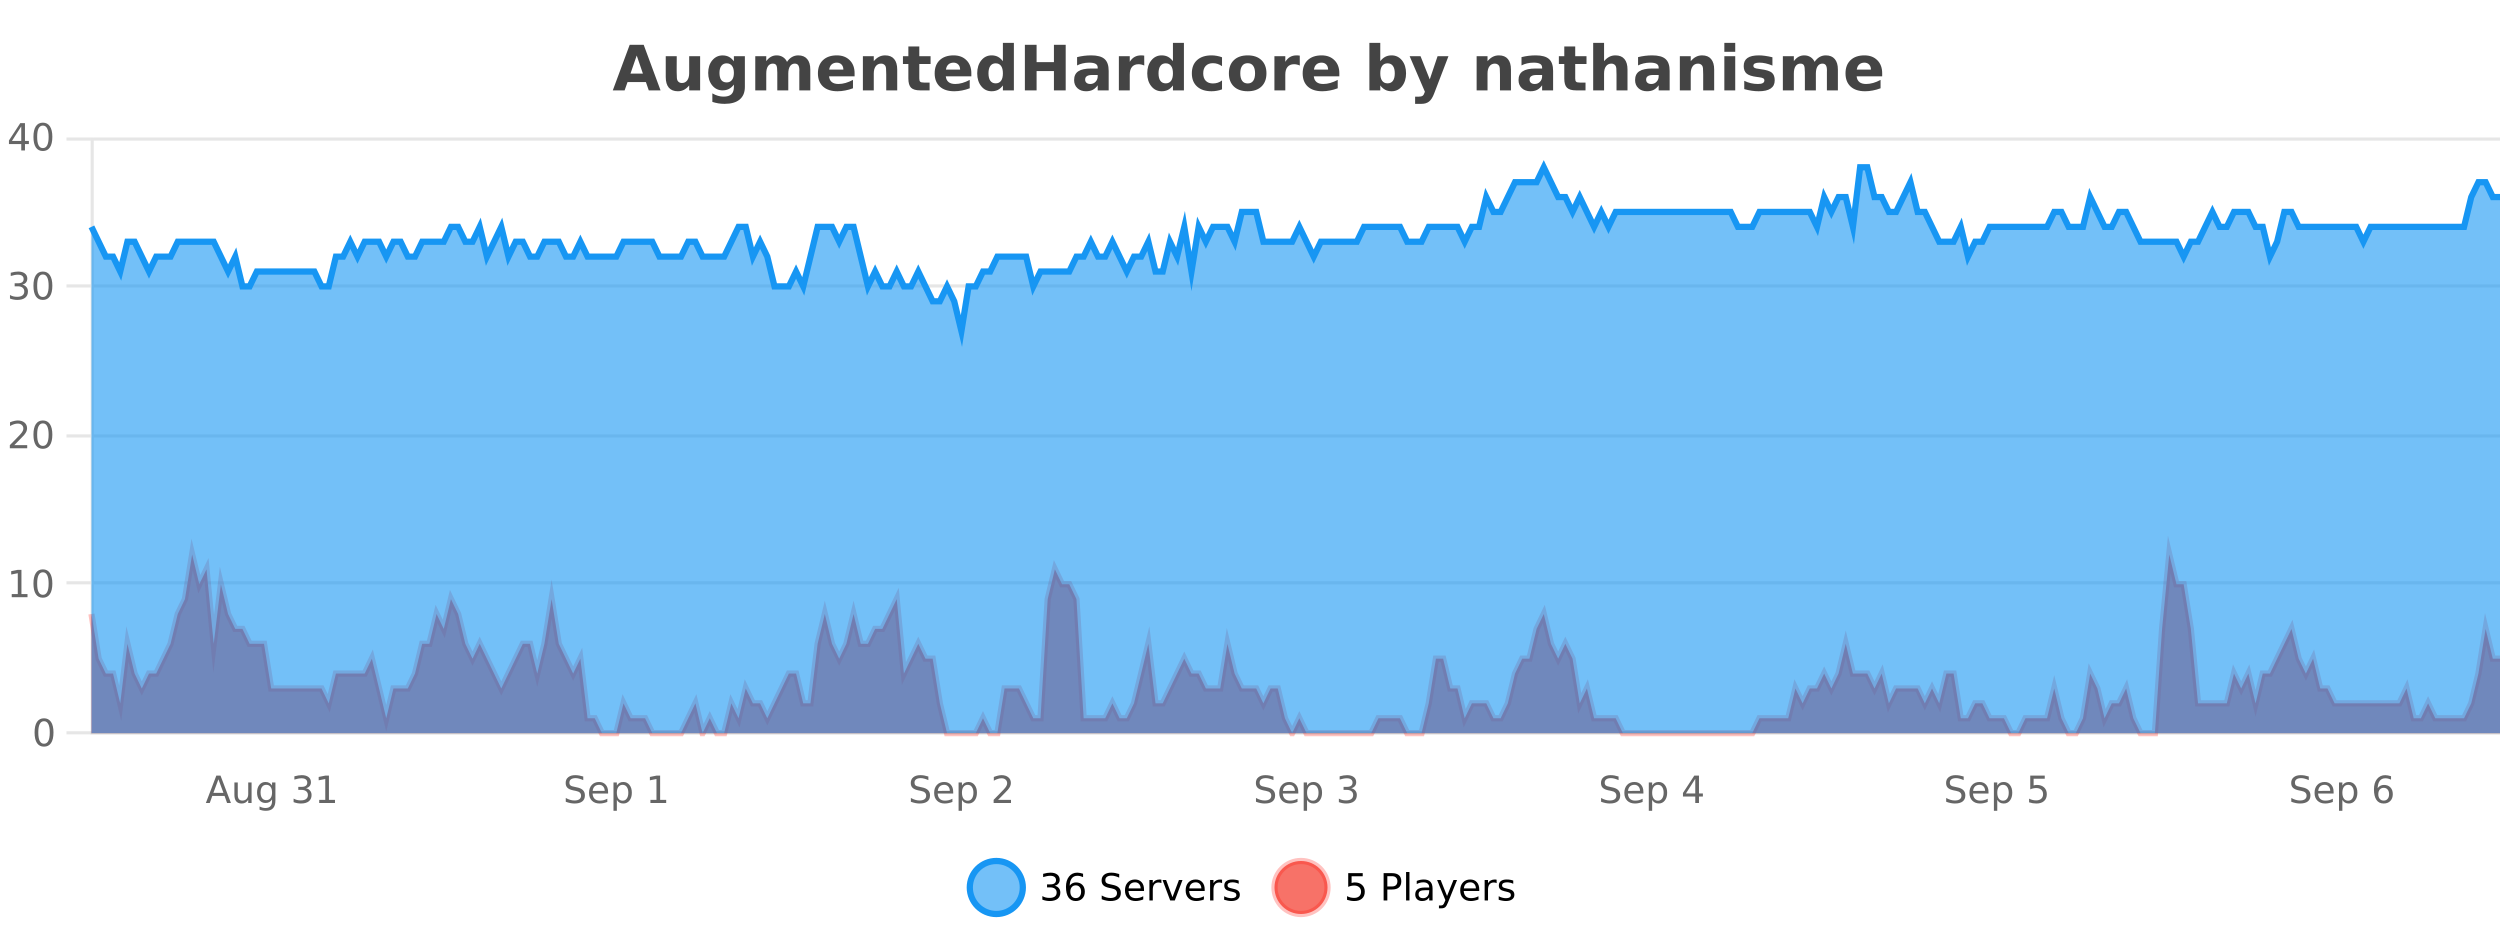 <?xml version="1.0" encoding="UTF-8"?>
<svg xmlns="http://www.w3.org/2000/svg" xmlns:xlink="http://www.w3.org/1999/xlink" width="800pt" height="300pt" viewBox="0 0 800 300" version="1.1">
<defs>
<clipPath id="clip1">
  <path d="M 282 263 L 356 263 L 356 300 L 282 300 Z M 282 263 "/>
</clipPath>
<clipPath id="clip2">
  <path d="M 379 263 L 454 263 L 454 300 L 379 300 Z M 379 263 "/>
</clipPath>
<clipPath id="clip3">
  <path d="M 29.27 177 L 800 177 L 800 234.602 L 29.27 234.602 Z M 29.27 177 "/>
</clipPath>
<clipPath id="clip4">
  <path d="M 28.27 149 L 800 149 L 800 235.602 L 28.27 235.602 Z M 28.27 149 "/>
</clipPath>
<clipPath id="clip5">
  <path d="M 29.27 53 L 800 53 L 800 234.602 L 29.27 234.602 Z M 29.27 53 "/>
</clipPath>
<clipPath id="clip6">
  <path d="M 28.27 43 L 800 43 L 800 135 L 28.27 135 Z M 28.27 43 "/>
</clipPath>
</defs>
<g id="surface1296421">
<rect x="0" y="0" width="800" height="300" style="fill:rgb(100%,100%,100%);fill-opacity:1;stroke:none;"/>
<path style="fill:none;stroke-width:1;stroke-linecap:butt;stroke-linejoin:miter;stroke:rgb(0%,0%,0%);stroke-opacity:0.098;stroke-miterlimit:10;" d="M 30 234.5 L 800 234.5 "/>
<path style="fill:none;stroke-width:1;stroke-linecap:butt;stroke-linejoin:miter;stroke:rgb(0%,0%,0%);stroke-opacity:0.098;stroke-miterlimit:10;" d="M 21.27 234.5 L 29 234.5 "/>
<path style="fill:none;stroke-width:1;stroke-linecap:butt;stroke-linejoin:miter;stroke:rgb(0%,0%,0%);stroke-opacity:0.098;stroke-miterlimit:10;" d="M 30 186.5 L 800 186.5 "/>
<path style="fill:none;stroke-width:1;stroke-linecap:butt;stroke-linejoin:miter;stroke:rgb(0%,0%,0%);stroke-opacity:0.098;stroke-miterlimit:10;" d="M 21.27 186.5 L 29 186.5 "/>
<path style="fill:none;stroke-width:1;stroke-linecap:butt;stroke-linejoin:miter;stroke:rgb(0%,0%,0%);stroke-opacity:0.098;stroke-miterlimit:10;" d="M 30 139.5 L 800 139.5 "/>
<path style="fill:none;stroke-width:1;stroke-linecap:butt;stroke-linejoin:miter;stroke:rgb(0%,0%,0%);stroke-opacity:0.098;stroke-miterlimit:10;" d="M 21.27 139.5 L 29 139.5 "/>
<path style="fill:none;stroke-width:1;stroke-linecap:butt;stroke-linejoin:miter;stroke:rgb(0%,0%,0%);stroke-opacity:0.098;stroke-miterlimit:10;" d="M 30 91.5 L 800 91.5 "/>
<path style="fill:none;stroke-width:1;stroke-linecap:butt;stroke-linejoin:miter;stroke:rgb(0%,0%,0%);stroke-opacity:0.098;stroke-miterlimit:10;" d="M 21.27 91.5 L 29 91.5 "/>
<path style="fill:none;stroke-width:1;stroke-linecap:butt;stroke-linejoin:miter;stroke:rgb(0%,0%,0%);stroke-opacity:0.098;stroke-miterlimit:10;" d="M 30 44.5 L 800 44.5 "/>
<path style="fill:none;stroke-width:1;stroke-linecap:butt;stroke-linejoin:miter;stroke:rgb(0%,0%,0%);stroke-opacity:0.098;stroke-miterlimit:10;" d="M 21.27 44.5 L 29 44.5 "/>
<path style=" stroke:none;fill-rule:nonzero;fill:rgb(9.02%,58.824%,95.294%);fill-opacity:0.6;" d="M 327.305 284 C 327.305 288.688 323.508 292.484 318.82 292.484 C 314.133 292.484 310.336 288.688 310.336 284 C 310.336 279.312 314.133 275.516 318.82 275.516 C 323.508 275.516 327.305 279.312 327.305 284 Z M 327.305 284 "/>
<g clip-path="url(#clip1)" clip-rule="nonzero">
<path style="fill:none;stroke-width:2;stroke-linecap:butt;stroke-linejoin:miter;stroke:rgb(9.02%,58.824%,95.294%);stroke-opacity:1;stroke-miterlimit:10;" d="M 327.305 284 C 327.305 288.688 323.508 292.484 318.82 292.484 C 314.133 292.484 310.336 288.688 310.336 284 C 310.336 279.312 314.133 275.516 318.82 275.516 C 323.508 275.516 327.305 279.312 327.305 284 Z M 327.305 284 "/>
</g>
<path style=" stroke:none;fill-rule:nonzero;fill:rgb(0%,0%,0%);fill-opacity:1;" d="M 337.508 283.438 C 338.07 283.562 338.508 283.82 338.82 284.203 C 339.141 284.578 339.305 285.047 339.305 285.609 C 339.305 286.477 339.008 287.148 338.414 287.625 C 337.82 288.094 336.977 288.328 335.883 288.328 C 335.516 288.328 335.137 288.289 334.742 288.219 C 334.355 288.148 333.961 288.039 333.555 287.891 L 333.555 286.75 C 333.875 286.938 334.23 287.086 334.617 287.188 C 335.012 287.281 335.422 287.328 335.852 287.328 C 336.59 287.328 337.152 287.184 337.539 286.891 C 337.934 286.602 338.133 286.172 338.133 285.609 C 338.133 285.102 337.949 284.699 337.586 284.406 C 337.219 284.117 336.719 283.969 336.086 283.969 L 335.055 283.969 L 335.055 283 L 336.133 283 C 336.703 283 337.148 282.887 337.461 282.656 C 337.773 282.418 337.93 282.078 337.93 281.641 C 337.93 281.195 337.766 280.852 337.445 280.609 C 337.133 280.371 336.68 280.25 336.086 280.25 C 335.75 280.25 335.398 280.289 335.023 280.359 C 334.656 280.422 334.25 280.527 333.805 280.672 L 333.805 279.625 C 334.262 279.5 334.684 279.406 335.07 279.344 C 335.465 279.281 335.836 279.25 336.18 279.25 C 337.086 279.25 337.797 279.453 338.32 279.859 C 338.84 280.266 339.102 280.82 339.102 281.516 C 339.102 282.008 338.961 282.418 338.68 282.75 C 338.406 283.086 338.016 283.312 337.508 283.438 Z M 344.238 283.312 C 343.707 283.312 343.285 283.496 342.973 283.859 C 342.66 284.227 342.504 284.719 342.504 285.344 C 342.504 285.98 342.66 286.48 342.973 286.844 C 343.285 287.211 343.707 287.391 344.238 287.391 C 344.77 287.391 345.184 287.211 345.488 286.844 C 345.801 286.48 345.957 285.98 345.957 285.344 C 345.957 284.719 345.801 284.227 345.488 283.859 C 345.184 283.496 344.77 283.312 344.238 283.312 Z M 346.582 279.594 L 346.582 280.672 C 346.277 280.539 345.977 280.434 345.676 280.359 C 345.371 280.289 345.074 280.25 344.785 280.25 C 344.004 280.25 343.402 280.516 342.988 281.047 C 342.582 281.57 342.348 282.359 342.285 283.422 C 342.512 283.09 342.801 282.836 343.145 282.656 C 343.496 282.469 343.883 282.375 344.301 282.375 C 345.176 282.375 345.867 282.641 346.379 283.172 C 346.887 283.703 347.145 284.43 347.145 285.344 C 347.145 286.25 346.879 286.977 346.348 287.516 C 345.816 288.059 345.113 288.328 344.238 288.328 C 343.215 288.328 342.441 287.945 341.91 287.172 C 341.379 286.391 341.113 285.266 341.113 283.797 C 341.113 282.414 341.441 281.309 342.098 280.484 C 342.754 279.664 343.633 279.25 344.738 279.25 C 345.027 279.25 345.324 279.281 345.629 279.344 C 345.93 279.398 346.246 279.48 346.582 279.594 Z M 358.141 279.688 L 358.141 280.844 C 357.691 280.637 357.266 280.48 356.859 280.375 C 356.461 280.262 356.082 280.203 355.719 280.203 C 355.07 280.203 354.57 280.328 354.219 280.578 C 353.875 280.828 353.703 281.188 353.703 281.656 C 353.703 282.043 353.816 282.336 354.047 282.531 C 354.273 282.73 354.719 282.887 355.375 283 L 356.078 283.156 C 356.961 283.324 357.613 283.621 358.031 284.047 C 358.457 284.465 358.672 285.027 358.672 285.734 C 358.672 286.59 358.383 287.234 357.812 287.672 C 357.25 288.109 356.414 288.328 355.312 288.328 C 354.906 288.328 354.469 288.281 354 288.188 C 353.531 288.094 353.047 287.953 352.547 287.766 L 352.547 286.547 C 353.023 286.82 353.492 287.023 353.953 287.156 C 354.422 287.293 354.875 287.359 355.312 287.359 C 355.988 287.359 356.508 287.23 356.875 286.969 C 357.25 286.699 357.438 286.32 357.438 285.828 C 357.438 285.402 357.301 285.07 357.031 284.828 C 356.77 284.578 356.336 284.398 355.734 284.281 L 355.016 284.141 C 354.129 283.965 353.488 283.688 353.094 283.312 C 352.707 282.938 352.516 282.418 352.516 281.75 C 352.516 280.969 352.785 280.359 353.328 279.922 C 353.867 279.477 354.617 279.25 355.578 279.25 C 355.992 279.25 356.41 279.289 356.828 279.359 C 357.254 279.434 357.691 279.543 358.141 279.688 Z M 366.086 284.609 L 366.086 285.125 L 361.117 285.125 C 361.168 285.875 361.391 286.445 361.789 286.828 C 362.195 287.215 362.75 287.406 363.461 287.406 C 363.875 287.406 364.277 287.359 364.664 287.266 C 365.059 287.164 365.449 287.008 365.836 286.797 L 365.836 287.828 C 365.438 287.984 365.039 288.105 364.633 288.188 C 364.227 288.281 363.812 288.328 363.398 288.328 C 362.355 288.328 361.527 288.027 360.914 287.422 C 360.297 286.809 359.992 285.98 359.992 284.938 C 359.992 283.867 360.281 283.016 360.867 282.391 C 361.449 281.758 362.23 281.438 363.211 281.438 C 364.094 281.438 364.793 281.727 365.305 282.297 C 365.824 282.859 366.086 283.633 366.086 284.609 Z M 365.008 284.281 C 364.996 283.699 364.828 283.23 364.508 282.875 C 364.184 282.523 363.758 282.344 363.227 282.344 C 362.621 282.344 362.137 282.516 361.773 282.859 C 361.418 283.203 361.215 283.684 361.164 284.297 Z M 371.656 282.594 C 371.531 282.531 371.395 282.484 371.25 282.453 C 371.113 282.414 370.957 282.391 370.781 282.391 C 370.176 282.391 369.707 282.59 369.375 282.984 C 369.051 283.383 368.891 283.953 368.891 284.703 L 368.891 288.156 L 367.812 288.156 L 367.812 281.594 L 368.891 281.594 L 368.891 282.609 C 369.117 282.215 369.414 281.922 369.781 281.734 C 370.145 281.539 370.586 281.438 371.109 281.438 C 371.18 281.438 371.258 281.445 371.344 281.453 C 371.438 281.465 371.535 281.48 371.641 281.5 Z M 372.012 281.594 L 373.152 281.594 L 375.199 287.094 L 377.262 281.594 L 378.402 281.594 L 375.934 288.156 L 374.465 288.156 Z M 385.504 284.609 L 385.504 285.125 L 380.535 285.125 C 380.586 285.875 380.809 286.445 381.207 286.828 C 381.613 287.215 382.168 287.406 382.879 287.406 C 383.293 287.406 383.695 287.359 384.082 287.266 C 384.477 287.164 384.867 287.008 385.254 286.797 L 385.254 287.828 C 384.855 287.984 384.457 288.105 384.051 288.188 C 383.645 288.281 383.23 288.328 382.816 288.328 C 381.773 288.328 380.945 288.027 380.332 287.422 C 379.715 286.809 379.41 285.98 379.41 284.938 C 379.41 283.867 379.699 283.016 380.285 282.391 C 380.867 281.758 381.648 281.438 382.629 281.438 C 383.512 281.438 384.211 281.727 384.723 282.297 C 385.242 282.859 385.504 283.633 385.504 284.609 Z M 384.426 284.281 C 384.414 283.699 384.246 283.23 383.926 282.875 C 383.602 282.523 383.176 282.344 382.645 282.344 C 382.039 282.344 381.555 282.516 381.191 282.859 C 380.836 283.203 380.633 283.684 380.582 284.297 Z M 391.074 282.594 C 390.949 282.531 390.812 282.484 390.668 282.453 C 390.531 282.414 390.375 282.391 390.199 282.391 C 389.594 282.391 389.125 282.59 388.793 282.984 C 388.469 283.383 388.309 283.953 388.309 284.703 L 388.309 288.156 L 387.23 288.156 L 387.23 281.594 L 388.309 281.594 L 388.309 282.609 C 388.535 282.215 388.832 281.922 389.199 281.734 C 389.562 281.539 390.004 281.438 390.527 281.438 C 390.598 281.438 390.676 281.445 390.762 281.453 C 390.855 281.465 390.953 281.48 391.059 281.5 Z M 396.383 281.781 L 396.383 282.812 C 396.078 282.656 395.762 282.543 395.43 282.469 C 395.105 282.387 394.766 282.344 394.414 282.344 C 393.883 282.344 393.48 282.43 393.211 282.594 C 392.938 282.75 392.805 282.996 392.805 283.328 C 392.805 283.578 392.898 283.777 393.086 283.922 C 393.281 284.059 393.672 284.188 394.258 284.312 L 394.617 284.406 C 395.387 284.562 395.934 284.793 396.258 285.094 C 396.578 285.398 396.742 285.812 396.742 286.344 C 396.742 286.961 396.496 287.445 396.008 287.797 C 395.527 288.152 394.867 288.328 394.023 288.328 C 393.668 288.328 393.297 288.289 392.914 288.219 C 392.539 288.156 392.141 288.059 391.727 287.922 L 391.727 286.797 C 392.121 287.008 392.512 287.164 392.898 287.266 C 393.281 287.371 393.668 287.422 394.055 287.422 C 394.555 287.422 394.938 287.34 395.211 287.172 C 395.492 286.996 395.633 286.746 395.633 286.422 C 395.633 286.133 395.531 285.906 395.336 285.75 C 395.137 285.594 394.703 285.445 394.039 285.297 L 393.664 285.219 C 392.996 285.074 392.512 284.855 392.211 284.562 C 391.918 284.273 391.773 283.875 391.773 283.375 C 391.773 282.75 391.992 282.273 392.43 281.938 C 392.867 281.605 393.484 281.438 394.289 281.438 C 394.684 281.438 395.059 281.469 395.414 281.531 C 395.766 281.586 396.09 281.668 396.383 281.781 Z M 328.82 277.016 "/>
<path style=" stroke:none;fill-rule:nonzero;fill:rgb(96.863%,44.706%,40.784%);fill-opacity:1;" d="M 424.809 284 C 424.809 288.688 421.008 292.484 416.32 292.484 C 411.637 292.484 407.836 288.688 407.836 284 C 407.836 279.312 411.637 275.516 416.32 275.516 C 421.008 275.516 424.809 279.312 424.809 284 Z M 424.809 284 "/>
<g clip-path="url(#clip2)" clip-rule="nonzero">
<path style="fill:none;stroke-width:2;stroke-linecap:butt;stroke-linejoin:miter;stroke:rgb(100%,4.706%,0%);stroke-opacity:0.247;stroke-miterlimit:10;" d="M 424.809 284 C 424.809 288.688 421.008 292.484 416.32 292.484 C 411.637 292.484 407.836 288.688 407.836 284 C 407.836 279.312 411.637 275.516 416.32 275.516 C 421.008 275.516 424.809 279.312 424.809 284 Z M 424.809 284 "/>
</g>
<path style=" stroke:none;fill-rule:nonzero;fill:rgb(0%,0%,0%);fill-opacity:1;" d="M 431.43 279.406 L 436.07 279.406 L 436.07 280.406 L 432.508 280.406 L 432.508 282.547 C 432.684 282.484 432.855 282.445 433.023 282.422 C 433.199 282.391 433.371 282.375 433.539 282.375 C 434.516 282.375 435.293 282.648 435.867 283.188 C 436.438 283.719 436.727 284.438 436.727 285.344 C 436.727 286.293 436.43 287.027 435.836 287.547 C 435.25 288.07 434.43 288.328 433.367 288.328 C 432.992 288.328 432.609 288.297 432.227 288.234 C 431.852 288.172 431.461 288.078 431.055 287.953 L 431.055 286.766 C 431.406 286.953 431.773 287.094 432.148 287.188 C 432.523 287.281 432.918 287.328 433.336 287.328 C 434.012 287.328 434.547 287.152 434.945 286.797 C 435.34 286.445 435.539 285.961 435.539 285.344 C 435.539 284.742 435.34 284.262 434.945 283.906 C 434.547 283.555 434.012 283.375 433.336 283.375 C 433.023 283.375 432.703 283.414 432.383 283.484 C 432.07 283.547 431.75 283.652 431.43 283.797 Z M 443.945 280.375 L 443.945 283.672 L 445.43 283.672 C 445.98 283.672 446.406 283.531 446.711 283.25 C 447.012 282.961 447.164 282.547 447.164 282.016 C 447.164 281.496 447.012 281.094 446.711 280.812 C 446.406 280.523 445.98 280.375 445.43 280.375 Z M 442.758 279.406 L 445.43 279.406 C 446.418 279.406 447.164 279.633 447.664 280.078 C 448.164 280.516 448.414 281.164 448.414 282.016 C 448.414 282.883 448.164 283.539 447.664 283.984 C 447.164 284.422 446.418 284.641 445.43 284.641 L 443.945 284.641 L 443.945 288.156 L 442.758 288.156 Z M 449.945 279.031 L 451.023 279.031 L 451.023 288.156 L 449.945 288.156 Z M 456.266 284.859 C 455.398 284.859 454.797 284.961 454.453 285.156 C 454.117 285.355 453.953 285.695 453.953 286.172 C 453.953 286.559 454.078 286.867 454.328 287.094 C 454.586 287.312 454.93 287.422 455.359 287.422 C 455.961 287.422 456.441 287.215 456.797 286.797 C 457.16 286.371 457.344 285.805 457.344 285.094 L 457.344 284.859 Z M 458.422 284.406 L 458.422 288.156 L 457.344 288.156 L 457.344 287.156 C 457.094 287.555 456.785 287.852 456.422 288.047 C 456.055 288.234 455.609 288.328 455.078 288.328 C 454.398 288.328 453.863 288.141 453.469 287.766 C 453.07 287.383 452.875 286.875 452.875 286.25 C 452.875 285.512 453.117 284.953 453.609 284.578 C 454.109 284.203 454.848 284.016 455.828 284.016 L 457.344 284.016 L 457.344 283.906 C 457.344 283.406 457.176 283.023 456.844 282.75 C 456.52 282.48 456.066 282.344 455.484 282.344 C 455.109 282.344 454.738 282.391 454.375 282.484 C 454.02 282.578 453.68 282.715 453.359 282.891 L 453.359 281.891 C 453.754 281.734 454.133 281.621 454.5 281.547 C 454.875 281.477 455.238 281.438 455.594 281.438 C 456.539 281.438 457.25 281.684 457.719 282.172 C 458.188 282.664 458.422 283.406 458.422 284.406 Z M 463.367 288.766 C 463.062 289.547 462.766 290.055 462.477 290.297 C 462.184 290.535 461.797 290.656 461.32 290.656 L 460.461 290.656 L 460.461 289.75 L 461.086 289.75 C 461.387 289.75 461.617 289.676 461.773 289.531 C 461.938 289.395 462.121 289.066 462.32 288.547 L 462.523 288.047 L 459.867 281.594 L 461.008 281.594 L 463.055 286.719 L 465.117 281.594 L 466.258 281.594 Z M 473.359 284.609 L 473.359 285.125 L 468.391 285.125 C 468.441 285.875 468.664 286.445 469.062 286.828 C 469.469 287.215 470.023 287.406 470.734 287.406 C 471.148 287.406 471.551 287.359 471.938 287.266 C 472.332 287.164 472.723 287.008 473.109 286.797 L 473.109 287.828 C 472.711 287.984 472.312 288.105 471.906 288.188 C 471.5 288.281 471.086 288.328 470.672 288.328 C 469.629 288.328 468.801 288.027 468.188 287.422 C 467.57 286.809 467.266 285.98 467.266 284.938 C 467.266 283.867 467.555 283.016 468.141 282.391 C 468.723 281.758 469.504 281.438 470.484 281.438 C 471.367 281.438 472.066 281.727 472.578 282.297 C 473.098 282.859 473.359 283.633 473.359 284.609 Z M 472.281 284.281 C 472.27 283.699 472.102 283.23 471.781 282.875 C 471.457 282.523 471.031 282.344 470.5 282.344 C 469.895 282.344 469.41 282.516 469.047 282.859 C 468.691 283.203 468.488 283.684 468.438 284.297 Z M 478.93 282.594 C 478.805 282.531 478.668 282.484 478.523 282.453 C 478.387 282.414 478.23 282.391 478.055 282.391 C 477.449 282.391 476.98 282.59 476.648 282.984 C 476.324 283.383 476.164 283.953 476.164 284.703 L 476.164 288.156 L 475.086 288.156 L 475.086 281.594 L 476.164 281.594 L 476.164 282.609 C 476.391 282.215 476.688 281.922 477.055 281.734 C 477.418 281.539 477.859 281.438 478.383 281.438 C 478.453 281.438 478.531 281.445 478.617 281.453 C 478.711 281.465 478.809 281.48 478.914 281.5 Z M 484.238 281.781 L 484.238 282.812 C 483.934 282.656 483.617 282.543 483.285 282.469 C 482.961 282.387 482.621 282.344 482.27 282.344 C 481.738 282.344 481.336 282.43 481.066 282.594 C 480.793 282.75 480.66 282.996 480.66 283.328 C 480.66 283.578 480.754 283.777 480.941 283.922 C 481.137 284.059 481.527 284.188 482.113 284.312 L 482.473 284.406 C 483.242 284.562 483.789 284.793 484.113 285.094 C 484.434 285.398 484.598 285.812 484.598 286.344 C 484.598 286.961 484.352 287.445 483.863 287.797 C 483.383 288.152 482.723 288.328 481.879 288.328 C 481.523 288.328 481.152 288.289 480.77 288.219 C 480.395 288.156 479.996 288.059 479.582 287.922 L 479.582 286.797 C 479.977 287.008 480.367 287.164 480.754 287.266 C 481.137 287.371 481.523 287.422 481.91 287.422 C 482.41 287.422 482.793 287.34 483.066 287.172 C 483.348 286.996 483.488 286.746 483.488 286.422 C 483.488 286.133 483.387 285.906 483.191 285.75 C 482.992 285.594 482.559 285.445 481.895 285.297 L 481.52 285.219 C 480.852 285.074 480.367 284.855 480.066 284.562 C 479.773 284.273 479.629 283.875 479.629 283.375 C 479.629 282.75 479.848 282.273 480.285 281.938 C 480.723 281.605 481.34 281.438 482.145 281.438 C 482.539 281.438 482.914 281.469 483.27 281.531 C 483.621 281.586 483.945 281.668 484.238 281.781 Z M 426.32 277.016 "/>
<path style=" stroke:none;fill-rule:nonzero;fill:rgb(26.667%,26.667%,26.667%);fill-opacity:1;" d="M 206.688 26.266 L 200.812 26.266 L 199.875 28.922 L 196.094 28.922 L 201.5 14.344 L 205.984 14.344 L 211.375 28.922 L 207.609 28.922 Z M 201.75 23.562 L 205.734 23.562 L 203.75 17.766 Z M 213.039 24.656 L 213.039 17.984 L 216.555 17.984 L 216.555 19.078 C 216.555 19.672 216.547 20.418 216.539 21.312 C 216.539 22.211 216.539 22.805 216.539 23.094 C 216.539 23.98 216.559 24.617 216.602 25 C 216.652 25.387 216.73 25.668 216.836 25.844 C 216.98 26.074 217.168 26.25 217.398 26.375 C 217.625 26.5 217.891 26.562 218.195 26.562 C 218.922 26.562 219.496 26.281 219.914 25.719 C 220.328 25.156 220.539 24.383 220.539 23.391 L 220.539 17.984 L 224.039 17.984 L 224.039 28.922 L 220.539 28.922 L 220.539 27.344 C 220.008 27.98 219.445 28.449 218.852 28.75 C 218.266 29.051 217.621 29.203 216.914 29.203 C 215.652 29.203 214.688 28.82 214.023 28.047 C 213.367 27.266 213.039 26.137 213.039 24.656 Z M 234.844 27.062 C 234.363 27.699 233.832 28.168 233.25 28.469 C 232.664 28.773 231.992 28.922 231.234 28.922 C 229.898 28.922 228.797 28.398 227.922 27.344 C 227.055 26.293 226.625 24.953 226.625 23.328 C 226.625 21.695 227.055 20.355 227.922 19.312 C 228.797 18.262 229.898 17.734 231.234 17.734 C 231.992 17.734 232.664 17.887 233.25 18.188 C 233.832 18.492 234.363 18.965 234.844 19.609 L 234.844 17.984 L 238.359 17.984 L 238.359 27.812 C 238.359 29.57 237.801 30.914 236.688 31.844 C 235.582 32.77 233.973 33.234 231.859 33.234 C 231.18 33.234 230.52 33.18 229.875 33.078 C 229.238 32.973 228.598 32.816 227.953 32.609 L 227.953 29.875 C 228.566 30.227 229.164 30.488 229.75 30.656 C 230.332 30.832 230.922 30.922 231.516 30.922 C 232.66 30.922 233.5 30.672 234.031 30.172 C 234.57 29.672 234.844 28.887 234.844 27.812 Z M 232.531 20.266 C 231.812 20.266 231.25 20.531 230.844 21.062 C 230.438 21.594 230.234 22.352 230.234 23.328 C 230.234 24.328 230.426 25.09 230.812 25.609 C 231.207 26.121 231.781 26.375 232.531 26.375 C 233.258 26.375 233.828 26.109 234.234 25.578 C 234.641 25.047 234.844 24.297 234.844 23.328 C 234.844 22.352 234.641 21.594 234.234 21.062 C 233.828 20.531 233.258 20.266 232.531 20.266 Z M 251.844 19.797 C 252.289 19.121 252.816 18.605 253.422 18.25 C 254.035 17.898 254.707 17.719 255.438 17.719 C 256.688 17.719 257.641 18.109 258.297 18.891 C 258.961 19.664 259.297 20.789 259.297 22.266 L 259.297 28.922 L 255.781 28.922 L 255.781 23.219 C 255.781 23.137 255.781 23.047 255.781 22.953 C 255.789 22.859 255.797 22.73 255.797 22.562 C 255.797 21.793 255.68 21.234 255.453 20.891 C 255.223 20.539 254.852 20.359 254.344 20.359 C 253.688 20.359 253.176 20.637 252.812 21.188 C 252.445 21.73 252.258 22.516 252.25 23.547 L 252.25 28.922 L 248.734 28.922 L 248.734 23.219 C 248.734 22.012 248.629 21.234 248.422 20.891 C 248.211 20.539 247.844 20.359 247.312 20.359 C 246.633 20.359 246.113 20.637 245.75 21.188 C 245.383 21.73 245.203 22.516 245.203 23.547 L 245.203 28.922 L 241.688 28.922 L 241.688 17.984 L 245.203 17.984 L 245.203 19.578 C 245.641 18.965 246.133 18.5 246.688 18.188 C 247.238 17.875 247.852 17.719 248.531 17.719 C 249.281 17.719 249.945 17.902 250.531 18.266 C 251.113 18.633 251.551 19.141 251.844 19.797 Z M 273.469 23.422 L 273.469 24.422 L 265.297 24.422 C 265.379 25.246 265.676 25.859 266.188 26.266 C 266.695 26.672 267.406 26.875 268.312 26.875 C 269.051 26.875 269.805 26.766 270.578 26.547 C 271.348 26.328 272.141 26 272.953 25.562 L 272.953 28.25 C 272.129 28.562 271.301 28.797 270.469 28.953 C 269.645 29.117 268.82 29.203 268 29.203 C 266.02 29.203 264.477 28.703 263.375 27.703 C 262.281 26.695 261.734 25.281 261.734 23.469 C 261.734 21.68 262.27 20.273 263.344 19.25 C 264.426 18.23 265.91 17.719 267.797 17.719 C 269.516 17.719 270.891 18.242 271.922 19.281 C 272.953 20.312 273.469 21.695 273.469 23.422 Z M 269.875 22.266 C 269.875 21.602 269.68 21.062 269.297 20.656 C 268.91 20.25 268.406 20.047 267.781 20.047 C 267.102 20.047 266.551 20.242 266.125 20.625 C 265.707 21 265.445 21.547 265.344 22.266 Z M 287.109 22.266 L 287.109 28.922 L 283.594 28.922 L 283.594 23.828 C 283.594 22.883 283.57 22.23 283.531 21.875 C 283.488 21.512 283.414 21.246 283.312 21.078 C 283.176 20.852 282.988 20.672 282.75 20.547 C 282.52 20.422 282.254 20.359 281.953 20.359 C 281.223 20.359 280.648 20.641 280.234 21.203 C 279.816 21.766 279.609 22.547 279.609 23.547 L 279.609 28.922 L 276.125 28.922 L 276.125 17.984 L 279.609 17.984 L 279.609 19.578 C 280.141 18.945 280.703 18.477 281.297 18.172 C 281.891 17.871 282.539 17.719 283.25 17.719 C 284.52 17.719 285.477 18.109 286.125 18.891 C 286.781 19.664 287.109 20.789 287.109 22.266 Z M 294.176 14.875 L 294.176 17.984 L 297.785 17.984 L 297.785 20.484 L 294.176 20.484 L 294.176 25.125 C 294.176 25.637 294.273 25.98 294.473 26.156 C 294.68 26.336 295.082 26.422 295.676 26.422 L 297.473 26.422 L 297.473 28.922 L 294.473 28.922 C 293.098 28.922 292.117 28.637 291.535 28.062 C 290.961 27.48 290.676 26.5 290.676 25.125 L 290.676 20.484 L 288.941 20.484 L 288.941 17.984 L 290.676 17.984 L 290.676 14.875 Z M 310.828 23.422 L 310.828 24.422 L 302.656 24.422 C 302.738 25.246 303.035 25.859 303.547 26.266 C 304.055 26.672 304.766 26.875 305.672 26.875 C 306.41 26.875 307.164 26.766 307.938 26.547 C 308.707 26.328 309.5 26 310.312 25.562 L 310.312 28.25 C 309.488 28.562 308.66 28.797 307.828 28.953 C 307.004 29.117 306.18 29.203 305.359 29.203 C 303.379 29.203 301.836 28.703 300.734 27.703 C 299.641 26.695 299.094 25.281 299.094 23.469 C 299.094 21.68 299.629 20.273 300.703 19.25 C 301.785 18.23 303.27 17.719 305.156 17.719 C 306.875 17.719 308.25 18.242 309.281 19.281 C 310.312 20.312 310.828 21.695 310.828 23.422 Z M 307.234 22.266 C 307.234 21.602 307.039 21.062 306.656 20.656 C 306.27 20.25 305.766 20.047 305.141 20.047 C 304.461 20.047 303.91 20.242 303.484 20.625 C 303.066 21 302.805 21.547 302.703 22.266 Z M 320.926 19.578 L 320.926 13.719 L 324.441 13.719 L 324.441 28.922 L 320.926 28.922 L 320.926 27.344 C 320.445 27.992 319.914 28.465 319.332 28.766 C 318.746 29.055 318.074 29.203 317.316 29.203 C 315.973 29.203 314.867 28.668 314.004 27.594 C 313.137 26.523 312.707 25.148 312.707 23.469 C 312.707 21.781 313.137 20.402 314.004 19.328 C 314.867 18.258 315.973 17.719 317.316 17.719 C 318.074 17.719 318.746 17.871 319.332 18.172 C 319.914 18.477 320.445 18.945 320.926 19.578 Z M 318.613 26.672 C 319.363 26.672 319.934 26.402 320.332 25.859 C 320.727 25.309 320.926 24.512 320.926 23.469 C 320.926 22.43 320.727 21.637 320.332 21.094 C 319.934 20.543 319.363 20.266 318.613 20.266 C 317.871 20.266 317.305 20.543 316.91 21.094 C 316.512 21.637 316.316 22.43 316.316 23.469 C 316.316 24.512 316.512 25.309 316.91 25.859 C 317.305 26.402 317.871 26.672 318.613 26.672 Z M 327.961 14.344 L 331.711 14.344 L 331.711 19.891 L 337.258 19.891 L 337.258 14.344 L 341.023 14.344 L 341.023 28.922 L 337.258 28.922 L 337.258 22.734 L 331.711 22.734 L 331.711 28.922 L 327.961 28.922 Z M 349.434 24 C 348.703 24 348.156 24.125 347.793 24.375 C 347.426 24.617 347.246 24.98 347.246 25.469 C 347.246 25.906 347.391 26.25 347.684 26.5 C 347.984 26.75 348.395 26.875 348.918 26.875 C 349.574 26.875 350.125 26.641 350.574 26.172 C 351.031 25.703 351.262 25.117 351.262 24.406 L 351.262 24 Z M 354.777 22.688 L 354.777 28.922 L 351.262 28.922 L 351.262 27.297 C 350.793 27.965 350.262 28.449 349.668 28.75 C 349.082 29.051 348.371 29.203 347.527 29.203 C 346.402 29.203 345.484 28.875 344.777 28.219 C 344.066 27.555 343.715 26.695 343.715 25.641 C 343.715 24.359 344.152 23.422 345.027 22.828 C 345.91 22.227 347.301 21.922 349.199 21.922 L 351.262 21.922 L 351.262 21.641 C 351.262 21.09 351.043 20.688 350.605 20.438 C 350.168 20.18 349.484 20.047 348.559 20.047 C 347.809 20.047 347.109 20.125 346.465 20.281 C 345.816 20.43 345.219 20.648 344.668 20.938 L 344.668 18.281 C 345.418 18.094 346.168 17.953 346.918 17.859 C 347.676 17.766 348.438 17.719 349.199 17.719 C 351.168 17.719 352.59 18.109 353.465 18.891 C 354.34 19.664 354.777 20.93 354.777 22.688 Z M 366.164 20.969 C 365.852 20.824 365.543 20.719 365.242 20.656 C 364.938 20.586 364.637 20.547 364.336 20.547 C 363.43 20.547 362.73 20.836 362.242 21.406 C 361.762 21.98 361.523 22.805 361.523 23.875 L 361.523 28.922 L 358.039 28.922 L 358.039 17.984 L 361.523 17.984 L 361.523 19.781 C 361.969 19.062 362.484 18.543 363.07 18.219 C 363.652 17.887 364.352 17.719 365.164 17.719 C 365.289 17.719 365.418 17.727 365.555 17.734 C 365.688 17.746 365.887 17.766 366.148 17.797 Z M 375.34 19.578 L 375.34 13.719 L 378.855 13.719 L 378.855 28.922 L 375.34 28.922 L 375.34 27.344 C 374.859 27.992 374.328 28.465 373.746 28.766 C 373.16 29.055 372.488 29.203 371.73 29.203 C 370.387 29.203 369.281 28.668 368.418 27.594 C 367.551 26.523 367.121 25.148 367.121 23.469 C 367.121 21.781 367.551 20.402 368.418 19.328 C 369.281 18.258 370.387 17.719 371.73 17.719 C 372.488 17.719 373.16 17.871 373.746 18.172 C 374.328 18.477 374.859 18.945 375.34 19.578 Z M 373.027 26.672 C 373.777 26.672 374.348 26.402 374.746 25.859 C 375.141 25.309 375.34 24.512 375.34 23.469 C 375.34 22.43 375.141 21.637 374.746 21.094 C 374.348 20.543 373.777 20.266 373.027 20.266 C 372.285 20.266 371.719 20.543 371.324 21.094 C 370.926 21.637 370.73 22.43 370.73 23.469 C 370.73 24.512 370.926 25.309 371.324 25.859 C 371.719 26.402 372.285 26.672 373.027 26.672 Z M 391.047 18.328 L 391.047 21.172 C 390.578 20.852 390.102 20.609 389.625 20.453 C 389.145 20.297 388.645 20.219 388.125 20.219 C 387.156 20.219 386.395 20.508 385.844 21.078 C 385.301 21.641 385.031 22.438 385.031 23.469 C 385.031 24.492 385.301 25.289 385.844 25.859 C 386.395 26.422 387.156 26.703 388.125 26.703 C 388.676 26.703 389.195 26.625 389.688 26.469 C 390.176 26.305 390.629 26.059 391.047 25.734 L 391.047 28.594 C 390.504 28.805 389.953 28.953 389.391 29.047 C 388.828 29.148 388.258 29.203 387.688 29.203 C 385.719 29.203 384.176 28.699 383.062 27.688 C 381.945 26.68 381.391 25.273 381.391 23.469 C 381.391 21.656 381.945 20.246 383.062 19.234 C 384.176 18.227 385.719 17.719 387.688 17.719 C 388.258 17.719 388.82 17.773 389.375 17.875 C 389.938 17.969 390.492 18.121 391.047 18.328 Z M 399.277 20.219 C 398.496 20.219 397.902 20.5 397.496 21.062 C 397.09 21.617 396.887 22.418 396.887 23.469 C 396.887 24.512 397.09 25.312 397.496 25.875 C 397.902 26.43 398.496 26.703 399.277 26.703 C 400.035 26.703 400.613 26.43 401.012 25.875 C 401.418 25.312 401.621 24.512 401.621 23.469 C 401.621 22.418 401.418 21.617 401.012 21.062 C 400.613 20.5 400.035 20.219 399.277 20.219 Z M 399.277 17.719 C 401.152 17.719 402.613 18.23 403.668 19.25 C 404.73 20.262 405.262 21.668 405.262 23.469 C 405.262 25.262 404.73 26.668 403.668 27.688 C 402.613 28.699 401.152 29.203 399.277 29.203 C 397.379 29.203 395.902 28.699 394.84 27.688 C 393.777 26.668 393.246 25.262 393.246 23.469 C 393.246 21.668 393.777 20.262 394.84 19.25 C 395.902 18.23 397.379 17.719 399.277 17.719 Z M 415.938 20.969 C 415.625 20.824 415.316 20.719 415.016 20.656 C 414.711 20.586 414.41 20.547 414.109 20.547 C 413.203 20.547 412.504 20.836 412.016 21.406 C 411.535 21.98 411.297 22.805 411.297 23.875 L 411.297 28.922 L 407.812 28.922 L 407.812 17.984 L 411.297 17.984 L 411.297 19.781 C 411.742 19.062 412.258 18.543 412.844 18.219 C 413.426 17.887 414.125 17.719 414.938 17.719 C 415.062 17.719 415.191 17.727 415.328 17.734 C 415.461 17.746 415.66 17.766 415.922 17.797 Z M 428.586 23.422 L 428.586 24.422 L 420.414 24.422 C 420.496 25.246 420.793 25.859 421.305 26.266 C 421.812 26.672 422.523 26.875 423.43 26.875 C 424.168 26.875 424.922 26.766 425.695 26.547 C 426.465 26.328 427.258 26 428.07 25.562 L 428.07 28.25 C 427.246 28.562 426.418 28.797 425.586 28.953 C 424.762 29.117 423.938 29.203 423.117 29.203 C 421.137 29.203 419.594 28.703 418.492 27.703 C 417.398 26.695 416.852 25.281 416.852 23.469 C 416.852 21.68 417.387 20.273 418.461 19.25 C 419.543 18.23 421.027 17.719 422.914 17.719 C 424.633 17.719 426.008 18.242 427.039 19.281 C 428.07 20.312 428.586 21.695 428.586 23.422 Z M 424.992 22.266 C 424.992 21.602 424.797 21.062 424.414 20.656 C 424.027 20.25 423.523 20.047 422.898 20.047 C 422.219 20.047 421.668 20.242 421.242 20.625 C 420.824 21 420.562 21.547 420.461 22.266 Z M 444.016 26.672 C 444.766 26.672 445.336 26.402 445.734 25.859 C 446.129 25.309 446.328 24.512 446.328 23.469 C 446.328 22.43 446.129 21.637 445.734 21.094 C 445.336 20.543 444.766 20.266 444.016 20.266 C 443.266 20.266 442.688 20.543 442.281 21.094 C 441.883 21.637 441.688 22.43 441.688 23.469 C 441.688 24.5 441.883 25.293 442.281 25.844 C 442.688 26.398 443.266 26.672 444.016 26.672 Z M 441.688 19.578 C 442.176 18.945 442.711 18.477 443.297 18.172 C 443.879 17.871 444.551 17.719 445.312 17.719 C 446.664 17.719 447.773 18.258 448.641 19.328 C 449.504 20.402 449.938 21.781 449.938 23.469 C 449.938 25.148 449.504 26.523 448.641 27.594 C 447.773 28.668 446.664 29.203 445.312 29.203 C 444.551 29.203 443.879 29.051 443.297 28.75 C 442.711 28.449 442.176 27.98 441.688 27.344 L 441.688 28.922 L 438.203 28.922 L 438.203 13.719 L 441.688 13.719 Z M 451.086 17.984 L 454.57 17.984 L 457.523 25.406 L 460.023 17.984 L 463.508 17.984 L 458.914 29.953 C 458.453 31.172 457.914 32.02 457.289 32.5 C 456.672 32.988 455.867 33.234 454.867 33.234 L 452.836 33.234 L 452.836 30.938 L 453.93 30.938 C 454.523 30.938 454.953 30.844 455.227 30.656 C 455.496 30.469 455.703 30.129 455.852 29.641 L 455.961 29.344 Z M 483.508 22.266 L 483.508 28.922 L 479.992 28.922 L 479.992 23.828 C 479.992 22.883 479.969 22.23 479.93 21.875 C 479.887 21.512 479.812 21.246 479.711 21.078 C 479.574 20.852 479.387 20.672 479.148 20.547 C 478.918 20.422 478.652 20.359 478.352 20.359 C 477.621 20.359 477.047 20.641 476.633 21.203 C 476.215 21.766 476.008 22.547 476.008 23.547 L 476.008 28.922 L 472.523 28.922 L 472.523 17.984 L 476.008 17.984 L 476.008 19.578 C 476.539 18.945 477.102 18.477 477.695 18.172 C 478.289 17.871 478.938 17.719 479.648 17.719 C 480.918 17.719 481.875 18.109 482.523 18.891 C 483.18 19.664 483.508 20.789 483.508 22.266 Z M 491.648 24 C 490.918 24 490.371 24.125 490.008 24.375 C 489.641 24.617 489.461 24.98 489.461 25.469 C 489.461 25.906 489.605 26.25 489.898 26.5 C 490.199 26.75 490.609 26.875 491.133 26.875 C 491.789 26.875 492.34 26.641 492.789 26.172 C 493.246 25.703 493.477 25.117 493.477 24.406 L 493.477 24 Z M 496.992 22.688 L 496.992 28.922 L 493.477 28.922 L 493.477 27.297 C 493.008 27.965 492.477 28.449 491.883 28.75 C 491.297 29.051 490.586 29.203 489.742 29.203 C 488.617 29.203 487.699 28.875 486.992 28.219 C 486.281 27.555 485.93 26.695 485.93 25.641 C 485.93 24.359 486.367 23.422 487.242 22.828 C 488.125 22.227 489.516 21.922 491.414 21.922 L 493.477 21.922 L 493.477 21.641 C 493.477 21.09 493.258 20.688 492.82 20.438 C 492.383 20.18 491.699 20.047 490.773 20.047 C 490.023 20.047 489.324 20.125 488.68 20.281 C 488.031 20.43 487.434 20.648 486.883 20.938 L 486.883 18.281 C 487.633 18.094 488.383 17.953 489.133 17.859 C 489.891 17.766 490.652 17.719 491.414 17.719 C 493.383 17.719 494.805 18.109 495.68 18.891 C 496.555 19.664 496.992 20.93 496.992 22.688 Z M 504.07 14.875 L 504.07 17.984 L 507.68 17.984 L 507.68 20.484 L 504.07 20.484 L 504.07 25.125 C 504.07 25.637 504.168 25.98 504.367 26.156 C 504.574 26.336 504.977 26.422 505.57 26.422 L 507.367 26.422 L 507.367 28.922 L 504.367 28.922 C 502.992 28.922 502.012 28.637 501.43 28.062 C 500.855 27.48 500.57 26.5 500.57 25.125 L 500.57 20.484 L 498.836 20.484 L 498.836 17.984 L 500.57 17.984 L 500.57 14.875 Z M 520.801 22.266 L 520.801 28.922 L 517.285 28.922 L 517.285 23.844 C 517.285 22.887 517.262 22.23 517.223 21.875 C 517.18 21.512 517.105 21.246 517.004 21.078 C 516.867 20.852 516.68 20.672 516.441 20.547 C 516.211 20.422 515.945 20.359 515.645 20.359 C 514.914 20.359 514.34 20.641 513.926 21.203 C 513.508 21.766 513.301 22.547 513.301 23.547 L 513.301 28.922 L 509.816 28.922 L 509.816 13.719 L 513.301 13.719 L 513.301 19.578 C 513.832 18.945 514.395 18.477 514.988 18.172 C 515.582 17.871 516.23 17.719 516.941 17.719 C 518.211 17.719 519.168 18.109 519.816 18.891 C 520.473 19.664 520.801 20.789 520.801 22.266 Z M 528.945 24 C 528.215 24 527.668 24.125 527.305 24.375 C 526.938 24.617 526.758 24.98 526.758 25.469 C 526.758 25.906 526.902 26.25 527.195 26.5 C 527.496 26.75 527.906 26.875 528.43 26.875 C 529.086 26.875 529.637 26.641 530.086 26.172 C 530.543 25.703 530.773 25.117 530.773 24.406 L 530.773 24 Z M 534.289 22.688 L 534.289 28.922 L 530.773 28.922 L 530.773 27.297 C 530.305 27.965 529.773 28.449 529.18 28.75 C 528.594 29.051 527.883 29.203 527.039 29.203 C 525.914 29.203 524.996 28.875 524.289 28.219 C 523.578 27.555 523.227 26.695 523.227 25.641 C 523.227 24.359 523.664 23.422 524.539 22.828 C 525.422 22.227 526.812 21.922 528.711 21.922 L 530.773 21.922 L 530.773 21.641 C 530.773 21.09 530.555 20.688 530.117 20.438 C 529.68 20.18 528.996 20.047 528.07 20.047 C 527.32 20.047 526.621 20.125 525.977 20.281 C 525.328 20.43 524.73 20.648 524.18 20.938 L 524.18 18.281 C 524.93 18.094 525.68 17.953 526.43 17.859 C 527.188 17.766 527.949 17.719 528.711 17.719 C 530.68 17.719 532.102 18.109 532.977 18.891 C 533.852 19.664 534.289 20.93 534.289 22.688 Z M 548.535 22.266 L 548.535 28.922 L 545.02 28.922 L 545.02 23.828 C 545.02 22.883 544.996 22.23 544.957 21.875 C 544.914 21.512 544.84 21.246 544.738 21.078 C 544.602 20.852 544.414 20.672 544.176 20.547 C 543.945 20.422 543.68 20.359 543.379 20.359 C 542.648 20.359 542.074 20.641 541.66 21.203 C 541.242 21.766 541.035 22.547 541.035 23.547 L 541.035 28.922 L 537.551 28.922 L 537.551 17.984 L 541.035 17.984 L 541.035 19.578 C 541.566 18.945 542.129 18.477 542.723 18.172 C 543.316 17.871 543.965 17.719 544.676 17.719 C 545.945 17.719 546.902 18.109 547.551 18.891 C 548.207 19.664 548.535 20.789 548.535 22.266 Z M 551.789 17.984 L 555.273 17.984 L 555.273 28.922 L 551.789 28.922 Z M 551.789 13.719 L 555.273 13.719 L 555.273 16.578 L 551.789 16.578 Z M 567.176 18.328 L 567.176 20.984 C 566.434 20.672 565.715 20.438 565.02 20.281 C 564.32 20.125 563.66 20.047 563.035 20.047 C 562.379 20.047 561.887 20.133 561.566 20.297 C 561.242 20.465 561.082 20.719 561.082 21.062 C 561.082 21.344 561.199 21.559 561.441 21.703 C 561.691 21.852 562.129 21.961 562.754 22.031 L 563.379 22.125 C 565.168 22.355 566.371 22.73 566.988 23.25 C 567.602 23.773 567.91 24.59 567.91 25.703 C 567.91 26.871 567.477 27.746 566.613 28.328 C 565.758 28.914 564.48 29.203 562.785 29.203 C 562.055 29.203 561.305 29.145 560.535 29.031 C 559.762 28.918 558.973 28.746 558.16 28.516 L 558.16 25.859 C 558.855 26.203 559.57 26.461 560.301 26.625 C 561.027 26.793 561.773 26.875 562.535 26.875 C 563.223 26.875 563.738 26.781 564.082 26.594 C 564.426 26.406 564.598 26.125 564.598 25.75 C 564.598 25.438 564.477 25.211 564.238 25.062 C 563.996 24.906 563.523 24.789 562.816 24.703 L 562.207 24.625 C 560.645 24.43 559.551 24.07 558.926 23.547 C 558.301 23.016 557.988 22.215 557.988 21.141 C 557.988 19.984 558.383 19.125 559.176 18.562 C 559.977 18 561.195 17.719 562.832 17.719 C 563.477 17.719 564.152 17.773 564.863 17.875 C 565.57 17.969 566.34 18.121 567.176 18.328 Z M 580.672 19.797 C 581.117 19.121 581.645 18.605 582.25 18.25 C 582.863 17.898 583.535 17.719 584.266 17.719 C 585.516 17.719 586.469 18.109 587.125 18.891 C 587.789 19.664 588.125 20.789 588.125 22.266 L 588.125 28.922 L 584.609 28.922 L 584.609 23.219 C 584.609 23.137 584.609 23.047 584.609 22.953 C 584.617 22.859 584.625 22.73 584.625 22.562 C 584.625 21.793 584.508 21.234 584.281 20.891 C 584.051 20.539 583.68 20.359 583.172 20.359 C 582.516 20.359 582.004 20.637 581.641 21.188 C 581.273 21.73 581.086 22.516 581.078 23.547 L 581.078 28.922 L 577.562 28.922 L 577.562 23.219 C 577.562 22.012 577.457 21.234 577.25 20.891 C 577.039 20.539 576.672 20.359 576.141 20.359 C 575.461 20.359 574.941 20.637 574.578 21.188 C 574.211 21.73 574.031 22.516 574.031 23.547 L 574.031 28.922 L 570.516 28.922 L 570.516 17.984 L 574.031 17.984 L 574.031 19.578 C 574.469 18.965 574.961 18.5 575.516 18.188 C 576.066 17.875 576.68 17.719 577.359 17.719 C 578.109 17.719 578.773 17.902 579.359 18.266 C 579.941 18.633 580.379 19.141 580.672 19.797 Z M 602.297 23.422 L 602.297 24.422 L 594.125 24.422 C 594.207 25.246 594.504 25.859 595.016 26.266 C 595.523 26.672 596.234 26.875 597.141 26.875 C 597.879 26.875 598.633 26.766 599.406 26.547 C 600.176 26.328 600.969 26 601.781 25.562 L 601.781 28.25 C 600.957 28.562 600.129 28.797 599.297 28.953 C 598.473 29.117 597.648 29.203 596.828 29.203 C 594.848 29.203 593.305 28.703 592.203 27.703 C 591.109 26.695 590.562 25.281 590.562 23.469 C 590.562 21.68 591.098 20.273 592.172 19.25 C 593.254 18.23 594.738 17.719 596.625 17.719 C 598.344 17.719 599.719 18.242 600.75 19.281 C 601.781 20.312 602.297 21.695 602.297 23.422 Z M 598.703 22.266 C 598.703 21.602 598.508 21.062 598.125 20.656 C 597.738 20.25 597.234 20.047 596.609 20.047 C 595.93 20.047 595.379 20.242 594.953 20.625 C 594.535 21 594.273 21.547 594.172 22.266 Z M 196 10.359 "/>
<path style="fill:none;stroke-width:1;stroke-linecap:butt;stroke-linejoin:miter;stroke:rgb(0%,0%,0%);stroke-opacity:0.098;stroke-miterlimit:10;" d="M 29 234.5 L 801 234.5 "/>
<path style=" stroke:none;fill-rule:nonzero;fill:rgb(40%,40%,40%);fill-opacity:1;" d="M 69.895 249.375 L 68.285 253.719 L 71.504 253.719 Z M 69.223 248.203 L 70.566 248.203 L 73.895 256.953 L 72.66 256.953 L 71.863 254.703 L 67.926 254.703 L 67.129 256.953 L 65.879 256.953 Z M 75.008 254.359 L 75.008 250.391 L 76.086 250.391 L 76.086 254.328 C 76.086 254.945 76.203 255.406 76.445 255.719 C 76.695 256.031 77.059 256.188 77.539 256.188 C 78.121 256.188 78.578 256.008 78.914 255.641 C 79.258 255.266 79.43 254.758 79.43 254.109 L 79.43 250.391 L 80.508 250.391 L 80.508 256.953 L 79.43 256.953 L 79.43 255.938 C 79.168 256.344 78.867 256.648 78.523 256.844 C 78.18 257.031 77.777 257.125 77.32 257.125 C 76.559 257.125 75.98 256.891 75.586 256.422 C 75.199 255.953 75.008 255.266 75.008 254.359 Z M 77.727 250.234 Z M 87.055 253.594 C 87.055 252.812 86.891 252.211 86.57 251.781 C 86.246 251.355 85.793 251.141 85.211 251.141 C 84.637 251.141 84.188 251.355 83.867 251.781 C 83.543 252.211 83.383 252.812 83.383 253.594 C 83.383 254.375 83.543 254.98 83.867 255.406 C 84.188 255.836 84.637 256.047 85.211 256.047 C 85.793 256.047 86.246 255.836 86.57 255.406 C 86.891 254.98 87.055 254.375 87.055 253.594 Z M 88.133 256.141 C 88.133 257.254 87.883 258.082 87.383 258.625 C 86.891 259.176 86.133 259.453 85.102 259.453 C 84.727 259.453 84.367 259.422 84.023 259.359 C 83.688 259.305 83.367 259.223 83.055 259.109 L 83.055 258.062 C 83.367 258.227 83.68 258.352 83.992 258.438 C 84.305 258.52 84.617 258.562 84.93 258.562 C 85.637 258.562 86.168 258.375 86.523 258 C 86.875 257.633 87.055 257.078 87.055 256.328 L 87.055 255.797 C 86.824 256.184 86.539 256.477 86.195 256.672 C 85.852 256.859 85.434 256.953 84.945 256.953 C 84.141 256.953 83.492 256.648 82.992 256.031 C 82.5 255.418 82.258 254.605 82.258 253.594 C 82.258 252.586 82.5 251.773 82.992 251.156 C 83.492 250.543 84.141 250.234 84.945 250.234 C 85.434 250.234 85.852 250.336 86.195 250.531 C 86.539 250.719 86.824 251.008 87.055 251.391 L 87.055 250.391 L 88.133 250.391 Z M 97.906 252.234 C 98.469 252.359 98.906 252.617 99.219 253 C 99.539 253.375 99.703 253.844 99.703 254.406 C 99.703 255.273 99.406 255.945 98.812 256.422 C 98.219 256.891 97.375 257.125 96.281 257.125 C 95.914 257.125 95.535 257.086 95.141 257.016 C 94.754 256.945 94.359 256.836 93.953 256.688 L 93.953 255.547 C 94.273 255.734 94.629 255.883 95.016 255.984 C 95.41 256.078 95.82 256.125 96.25 256.125 C 96.988 256.125 97.551 255.98 97.938 255.688 C 98.332 255.398 98.531 254.969 98.531 254.406 C 98.531 253.898 98.348 253.496 97.984 253.203 C 97.617 252.914 97.117 252.766 96.484 252.766 L 95.453 252.766 L 95.453 251.797 L 96.531 251.797 C 97.102 251.797 97.547 251.684 97.859 251.453 C 98.172 251.215 98.328 250.875 98.328 250.438 C 98.328 249.992 98.164 249.648 97.844 249.406 C 97.531 249.168 97.078 249.047 96.484 249.047 C 96.148 249.047 95.797 249.086 95.422 249.156 C 95.055 249.219 94.648 249.324 94.203 249.469 L 94.203 248.422 C 94.66 248.297 95.082 248.203 95.469 248.141 C 95.863 248.078 96.234 248.047 96.578 248.047 C 97.484 248.047 98.195 248.25 98.719 248.656 C 99.238 249.062 99.5 249.617 99.5 250.312 C 99.5 250.805 99.359 251.215 99.078 251.547 C 98.805 251.883 98.414 252.109 97.906 252.234 Z M 102.148 255.953 L 104.086 255.953 L 104.086 249.281 L 101.977 249.703 L 101.977 248.625 L 104.07 248.203 L 105.258 248.203 L 105.258 255.953 L 107.195 255.953 L 107.195 256.953 L 102.148 256.953 Z M 65.785 245.816 "/>
<path style=" stroke:none;fill-rule:nonzero;fill:rgb(40%,40%,40%);fill-opacity:1;" d="M 186.641 248.484 L 186.641 249.641 C 186.191 249.434 185.766 249.277 185.359 249.172 C 184.961 249.059 184.582 249 184.219 249 C 183.57 249 183.07 249.125 182.719 249.375 C 182.375 249.625 182.203 249.984 182.203 250.453 C 182.203 250.84 182.316 251.133 182.547 251.328 C 182.773 251.527 183.219 251.684 183.875 251.797 L 184.578 251.953 C 185.461 252.121 186.113 252.418 186.531 252.844 C 186.957 253.262 187.172 253.824 187.172 254.531 C 187.172 255.387 186.883 256.031 186.312 256.469 C 185.75 256.906 184.914 257.125 183.812 257.125 C 183.406 257.125 182.969 257.078 182.5 256.984 C 182.031 256.891 181.547 256.75 181.047 256.562 L 181.047 255.344 C 181.523 255.617 181.992 255.82 182.453 255.953 C 182.922 256.09 183.375 256.156 183.812 256.156 C 184.488 256.156 185.008 256.027 185.375 255.766 C 185.75 255.496 185.938 255.117 185.938 254.625 C 185.938 254.199 185.801 253.867 185.531 253.625 C 185.27 253.375 184.836 253.195 184.234 253.078 L 183.516 252.938 C 182.629 252.762 181.988 252.484 181.594 252.109 C 181.207 251.734 181.016 251.215 181.016 250.547 C 181.016 249.766 181.285 249.156 181.828 248.719 C 182.367 248.273 183.117 248.047 184.078 248.047 C 184.492 248.047 184.91 248.086 185.328 248.156 C 185.754 248.23 186.191 248.34 186.641 248.484 Z M 194.586 253.406 L 194.586 253.922 L 189.617 253.922 C 189.668 254.672 189.891 255.242 190.289 255.625 C 190.695 256.012 191.25 256.203 191.961 256.203 C 192.375 256.203 192.777 256.156 193.164 256.062 C 193.559 255.961 193.949 255.805 194.336 255.594 L 194.336 256.625 C 193.938 256.781 193.539 256.902 193.133 256.984 C 192.727 257.078 192.312 257.125 191.898 257.125 C 190.855 257.125 190.027 256.824 189.414 256.219 C 188.797 255.605 188.492 254.777 188.492 253.734 C 188.492 252.664 188.781 251.812 189.367 251.188 C 189.949 250.555 190.73 250.234 191.711 250.234 C 192.594 250.234 193.293 250.523 193.805 251.094 C 194.324 251.656 194.586 252.43 194.586 253.406 Z M 193.508 253.078 C 193.496 252.496 193.328 252.027 193.008 251.672 C 192.684 251.32 192.258 251.141 191.727 251.141 C 191.121 251.141 190.637 251.312 190.273 251.656 C 189.918 252 189.715 252.48 189.664 253.094 Z M 197.391 255.969 L 197.391 259.453 L 196.312 259.453 L 196.312 250.391 L 197.391 250.391 L 197.391 251.391 C 197.617 250.996 197.906 250.703 198.25 250.516 C 198.594 250.328 199.004 250.234 199.484 250.234 C 200.285 250.234 200.938 250.555 201.438 251.188 C 201.938 251.812 202.188 252.641 202.188 253.672 C 202.188 254.703 201.938 255.539 201.438 256.172 C 200.938 256.809 200.285 257.125 199.484 257.125 C 199.004 257.125 198.594 257.031 198.25 256.844 C 197.906 256.648 197.617 256.355 197.391 255.969 Z M 201.062 253.672 C 201.062 252.883 200.895 252.262 200.562 251.812 C 200.238 251.367 199.797 251.141 199.234 251.141 C 198.66 251.141 198.207 251.367 197.875 251.812 C 197.551 252.262 197.391 252.883 197.391 253.672 C 197.391 254.465 197.551 255.09 197.875 255.547 C 198.207 255.996 198.66 256.219 199.234 256.219 C 199.797 256.219 200.238 255.996 200.562 255.547 C 200.895 255.09 201.062 254.465 201.062 253.672 Z M 208.133 255.953 L 210.07 255.953 L 210.07 249.281 L 207.961 249.703 L 207.961 248.625 L 210.055 248.203 L 211.242 248.203 L 211.242 255.953 L 213.18 255.953 L 213.18 256.953 L 208.133 256.953 Z M 180.219 245.816 "/>
<path style=" stroke:none;fill-rule:nonzero;fill:rgb(40%,40%,40%);fill-opacity:1;" d="M 297.074 248.484 L 297.074 249.641 C 296.625 249.434 296.199 249.277 295.793 249.172 C 295.395 249.059 295.016 249 294.652 249 C 294.004 249 293.504 249.125 293.152 249.375 C 292.809 249.625 292.637 249.984 292.637 250.453 C 292.637 250.84 292.75 251.133 292.98 251.328 C 293.207 251.527 293.652 251.684 294.309 251.797 L 295.012 251.953 C 295.895 252.121 296.547 252.418 296.965 252.844 C 297.391 253.262 297.605 253.824 297.605 254.531 C 297.605 255.387 297.316 256.031 296.746 256.469 C 296.184 256.906 295.348 257.125 294.246 257.125 C 293.84 257.125 293.402 257.078 292.934 256.984 C 292.465 256.891 291.98 256.75 291.48 256.562 L 291.48 255.344 C 291.957 255.617 292.426 255.82 292.887 255.953 C 293.355 256.09 293.809 256.156 294.246 256.156 C 294.922 256.156 295.441 256.027 295.809 255.766 C 296.184 255.496 296.371 255.117 296.371 254.625 C 296.371 254.199 296.234 253.867 295.965 253.625 C 295.703 253.375 295.27 253.195 294.668 253.078 L 293.949 252.938 C 293.062 252.762 292.422 252.484 292.027 252.109 C 291.641 251.734 291.449 251.215 291.449 250.547 C 291.449 249.766 291.719 249.156 292.262 248.719 C 292.801 248.273 293.551 248.047 294.512 248.047 C 294.926 248.047 295.344 248.086 295.762 248.156 C 296.188 248.23 296.625 248.34 297.074 248.484 Z M 305.02 253.406 L 305.02 253.922 L 300.051 253.922 C 300.102 254.672 300.324 255.242 300.723 255.625 C 301.129 256.012 301.684 256.203 302.395 256.203 C 302.809 256.203 303.211 256.156 303.598 256.062 C 303.992 255.961 304.383 255.805 304.77 255.594 L 304.77 256.625 C 304.371 256.781 303.973 256.902 303.566 256.984 C 303.16 257.078 302.746 257.125 302.332 257.125 C 301.289 257.125 300.461 256.824 299.848 256.219 C 299.23 255.605 298.926 254.777 298.926 253.734 C 298.926 252.664 299.215 251.812 299.801 251.188 C 300.383 250.555 301.164 250.234 302.145 250.234 C 303.027 250.234 303.727 250.523 304.238 251.094 C 304.758 251.656 305.02 252.43 305.02 253.406 Z M 303.941 253.078 C 303.93 252.496 303.762 252.027 303.441 251.672 C 303.117 251.32 302.691 251.141 302.16 251.141 C 301.555 251.141 301.07 251.312 300.707 251.656 C 300.352 252 300.148 252.48 300.098 253.094 Z M 307.824 255.969 L 307.824 259.453 L 306.746 259.453 L 306.746 250.391 L 307.824 250.391 L 307.824 251.391 C 308.051 250.996 308.34 250.703 308.684 250.516 C 309.027 250.328 309.438 250.234 309.918 250.234 C 310.719 250.234 311.371 250.555 311.871 251.188 C 312.371 251.812 312.621 252.641 312.621 253.672 C 312.621 254.703 312.371 255.539 311.871 256.172 C 311.371 256.809 310.719 257.125 309.918 257.125 C 309.438 257.125 309.027 257.031 308.684 256.844 C 308.34 256.648 308.051 256.355 307.824 255.969 Z M 311.496 253.672 C 311.496 252.883 311.328 252.262 310.996 251.812 C 310.672 251.367 310.23 251.141 309.668 251.141 C 309.094 251.141 308.641 251.367 308.309 251.812 C 307.984 252.262 307.824 252.883 307.824 253.672 C 307.824 254.465 307.984 255.09 308.309 255.547 C 308.641 255.996 309.094 256.219 309.668 256.219 C 310.23 256.219 310.672 255.996 310.996 255.547 C 311.328 255.09 311.496 254.465 311.496 253.672 Z M 319.383 255.953 L 323.523 255.953 L 323.523 256.953 L 317.961 256.953 L 317.961 255.953 C 318.406 255.496 319.016 254.875 319.789 254.094 C 320.57 253.305 321.059 252.793 321.258 252.562 C 321.641 252.148 321.906 251.793 322.055 251.5 C 322.211 251.199 322.289 250.906 322.289 250.625 C 322.289 250.156 322.121 249.777 321.789 249.484 C 321.465 249.195 321.043 249.047 320.523 249.047 C 320.148 249.047 319.75 249.109 319.336 249.234 C 318.93 249.359 318.492 249.559 318.023 249.828 L 318.023 248.625 C 318.5 248.438 318.945 248.297 319.352 248.203 C 319.766 248.102 320.148 248.047 320.492 248.047 C 321.398 248.047 322.121 248.277 322.664 248.734 C 323.203 249.184 323.477 249.789 323.477 250.547 C 323.477 250.902 323.406 251.242 323.273 251.562 C 323.137 251.887 322.891 252.266 322.539 252.703 C 322.434 252.82 322.121 253.148 321.602 253.688 C 321.078 254.23 320.34 254.984 319.383 255.953 Z M 290.652 245.816 "/>
<path style=" stroke:none;fill-rule:nonzero;fill:rgb(40%,40%,40%);fill-opacity:1;" d="M 407.508 248.484 L 407.508 249.641 C 407.059 249.434 406.633 249.277 406.227 249.172 C 405.828 249.059 405.449 249 405.086 249 C 404.438 249 403.938 249.125 403.586 249.375 C 403.242 249.625 403.07 249.984 403.07 250.453 C 403.07 250.84 403.184 251.133 403.414 251.328 C 403.641 251.527 404.086 251.684 404.742 251.797 L 405.445 251.953 C 406.328 252.121 406.98 252.418 407.398 252.844 C 407.824 253.262 408.039 253.824 408.039 254.531 C 408.039 255.387 407.75 256.031 407.18 256.469 C 406.617 256.906 405.781 257.125 404.68 257.125 C 404.273 257.125 403.836 257.078 403.367 256.984 C 402.898 256.891 402.414 256.75 401.914 256.562 L 401.914 255.344 C 402.391 255.617 402.859 255.82 403.32 255.953 C 403.789 256.09 404.242 256.156 404.68 256.156 C 405.355 256.156 405.875 256.027 406.242 255.766 C 406.617 255.496 406.805 255.117 406.805 254.625 C 406.805 254.199 406.668 253.867 406.398 253.625 C 406.137 253.375 405.703 253.195 405.102 253.078 L 404.383 252.938 C 403.496 252.762 402.855 252.484 402.461 252.109 C 402.074 251.734 401.883 251.215 401.883 250.547 C 401.883 249.766 402.152 249.156 402.695 248.719 C 403.234 248.273 403.984 248.047 404.945 248.047 C 405.359 248.047 405.777 248.086 406.195 248.156 C 406.621 248.23 407.059 248.34 407.508 248.484 Z M 415.453 253.406 L 415.453 253.922 L 410.484 253.922 C 410.535 254.672 410.758 255.242 411.156 255.625 C 411.562 256.012 412.117 256.203 412.828 256.203 C 413.242 256.203 413.645 256.156 414.031 256.062 C 414.426 255.961 414.816 255.805 415.203 255.594 L 415.203 256.625 C 414.805 256.781 414.406 256.902 414 256.984 C 413.594 257.078 413.18 257.125 412.766 257.125 C 411.723 257.125 410.895 256.824 410.281 256.219 C 409.664 255.605 409.359 254.777 409.359 253.734 C 409.359 252.664 409.648 251.812 410.234 251.188 C 410.816 250.555 411.598 250.234 412.578 250.234 C 413.461 250.234 414.16 250.523 414.672 251.094 C 415.191 251.656 415.453 252.43 415.453 253.406 Z M 414.375 253.078 C 414.363 252.496 414.195 252.027 413.875 251.672 C 413.551 251.32 413.125 251.141 412.594 251.141 C 411.988 251.141 411.504 251.312 411.141 251.656 C 410.785 252 410.582 252.48 410.531 253.094 Z M 418.258 255.969 L 418.258 259.453 L 417.18 259.453 L 417.18 250.391 L 418.258 250.391 L 418.258 251.391 C 418.484 250.996 418.773 250.703 419.117 250.516 C 419.461 250.328 419.871 250.234 420.352 250.234 C 421.152 250.234 421.805 250.555 422.305 251.188 C 422.805 251.812 423.055 252.641 423.055 253.672 C 423.055 254.703 422.805 255.539 422.305 256.172 C 421.805 256.809 421.152 257.125 420.352 257.125 C 419.871 257.125 419.461 257.031 419.117 256.844 C 418.773 256.648 418.484 256.355 418.258 255.969 Z M 421.93 253.672 C 421.93 252.883 421.762 252.262 421.43 251.812 C 421.105 251.367 420.664 251.141 420.102 251.141 C 419.527 251.141 419.074 251.367 418.742 251.812 C 418.418 252.262 418.258 252.883 418.258 253.672 C 418.258 254.465 418.418 255.09 418.742 255.547 C 419.074 255.996 419.527 256.219 420.102 256.219 C 420.664 256.219 421.105 255.996 421.43 255.547 C 421.762 255.09 421.93 254.465 421.93 253.672 Z M 432.391 252.234 C 432.953 252.359 433.391 252.617 433.703 253 C 434.023 253.375 434.188 253.844 434.188 254.406 C 434.188 255.273 433.891 255.945 433.297 256.422 C 432.703 256.891 431.859 257.125 430.766 257.125 C 430.398 257.125 430.02 257.086 429.625 257.016 C 429.238 256.945 428.844 256.836 428.438 256.688 L 428.438 255.547 C 428.758 255.734 429.113 255.883 429.5 255.984 C 429.895 256.078 430.305 256.125 430.734 256.125 C 431.473 256.125 432.035 255.98 432.422 255.688 C 432.816 255.398 433.016 254.969 433.016 254.406 C 433.016 253.898 432.832 253.496 432.469 253.203 C 432.102 252.914 431.602 252.766 430.969 252.766 L 429.938 252.766 L 429.938 251.797 L 431.016 251.797 C 431.586 251.797 432.031 251.684 432.344 251.453 C 432.656 251.215 432.812 250.875 432.812 250.438 C 432.812 249.992 432.648 249.648 432.328 249.406 C 432.016 249.168 431.562 249.047 430.969 249.047 C 430.633 249.047 430.281 249.086 429.906 249.156 C 429.539 249.219 429.133 249.324 428.688 249.469 L 428.688 248.422 C 429.145 248.297 429.566 248.203 429.953 248.141 C 430.348 248.078 430.719 248.047 431.062 248.047 C 431.969 248.047 432.68 248.25 433.203 248.656 C 433.723 249.062 433.984 249.617 433.984 250.312 C 433.984 250.805 433.844 251.215 433.562 251.547 C 433.289 251.883 432.898 252.109 432.391 252.234 Z M 401.086 245.816 "/>
<path style=" stroke:none;fill-rule:nonzero;fill:rgb(40%,40%,40%);fill-opacity:1;" d="M 517.941 248.484 L 517.941 249.641 C 517.492 249.434 517.066 249.277 516.66 249.172 C 516.262 249.059 515.883 249 515.52 249 C 514.871 249 514.371 249.125 514.02 249.375 C 513.676 249.625 513.504 249.984 513.504 250.453 C 513.504 250.84 513.617 251.133 513.848 251.328 C 514.074 251.527 514.52 251.684 515.176 251.797 L 515.879 251.953 C 516.762 252.121 517.414 252.418 517.832 252.844 C 518.258 253.262 518.473 253.824 518.473 254.531 C 518.473 255.387 518.184 256.031 517.613 256.469 C 517.051 256.906 516.215 257.125 515.113 257.125 C 514.707 257.125 514.27 257.078 513.801 256.984 C 513.332 256.891 512.848 256.75 512.348 256.562 L 512.348 255.344 C 512.824 255.617 513.293 255.82 513.754 255.953 C 514.223 256.09 514.676 256.156 515.113 256.156 C 515.789 256.156 516.309 256.027 516.676 255.766 C 517.051 255.496 517.238 255.117 517.238 254.625 C 517.238 254.199 517.102 253.867 516.832 253.625 C 516.57 253.375 516.137 253.195 515.535 253.078 L 514.816 252.938 C 513.93 252.762 513.289 252.484 512.895 252.109 C 512.508 251.734 512.316 251.215 512.316 250.547 C 512.316 249.766 512.586 249.156 513.129 248.719 C 513.668 248.273 514.418 248.047 515.379 248.047 C 515.793 248.047 516.211 248.086 516.629 248.156 C 517.055 248.23 517.492 248.34 517.941 248.484 Z M 525.887 253.406 L 525.887 253.922 L 520.918 253.922 C 520.969 254.672 521.191 255.242 521.59 255.625 C 521.996 256.012 522.551 256.203 523.262 256.203 C 523.676 256.203 524.078 256.156 524.465 256.062 C 524.859 255.961 525.25 255.805 525.637 255.594 L 525.637 256.625 C 525.238 256.781 524.84 256.902 524.434 256.984 C 524.027 257.078 523.613 257.125 523.199 257.125 C 522.156 257.125 521.328 256.824 520.715 256.219 C 520.098 255.605 519.793 254.777 519.793 253.734 C 519.793 252.664 520.082 251.812 520.668 251.188 C 521.25 250.555 522.031 250.234 523.012 250.234 C 523.895 250.234 524.594 250.523 525.105 251.094 C 525.625 251.656 525.887 252.43 525.887 253.406 Z M 524.809 253.078 C 524.797 252.496 524.629 252.027 524.309 251.672 C 523.984 251.32 523.559 251.141 523.027 251.141 C 522.422 251.141 521.938 251.312 521.574 251.656 C 521.219 252 521.016 252.48 520.965 253.094 Z M 528.691 255.969 L 528.691 259.453 L 527.613 259.453 L 527.613 250.391 L 528.691 250.391 L 528.691 251.391 C 528.918 250.996 529.207 250.703 529.551 250.516 C 529.895 250.328 530.305 250.234 530.785 250.234 C 531.586 250.234 532.238 250.555 532.738 251.188 C 533.238 251.812 533.488 252.641 533.488 253.672 C 533.488 254.703 533.238 255.539 532.738 256.172 C 532.238 256.809 531.586 257.125 530.785 257.125 C 530.305 257.125 529.895 257.031 529.551 256.844 C 529.207 256.648 528.918 256.355 528.691 255.969 Z M 532.363 253.672 C 532.363 252.883 532.195 252.262 531.863 251.812 C 531.539 251.367 531.098 251.141 530.535 251.141 C 529.961 251.141 529.508 251.367 529.176 251.812 C 528.852 252.262 528.691 252.883 528.691 253.672 C 528.691 254.465 528.852 255.09 529.176 255.547 C 529.508 255.996 529.961 256.219 530.535 256.219 C 531.098 256.219 531.539 255.996 531.863 255.547 C 532.195 255.09 532.363 254.465 532.363 253.672 Z M 542.484 249.234 L 539.5 253.906 L 542.484 253.906 Z M 542.172 248.203 L 543.672 248.203 L 543.672 253.906 L 544.922 253.906 L 544.922 254.891 L 543.672 254.891 L 543.672 256.953 L 542.484 256.953 L 542.484 254.891 L 538.547 254.891 L 538.547 253.75 Z M 511.52 245.816 "/>
<path style=" stroke:none;fill-rule:nonzero;fill:rgb(40%,40%,40%);fill-opacity:1;" d="M 628.375 248.484 L 628.375 249.641 C 627.926 249.434 627.5 249.277 627.094 249.172 C 626.695 249.059 626.316 249 625.953 249 C 625.305 249 624.805 249.125 624.453 249.375 C 624.109 249.625 623.938 249.984 623.938 250.453 C 623.938 250.84 624.051 251.133 624.281 251.328 C 624.508 251.527 624.953 251.684 625.609 251.797 L 626.312 251.953 C 627.195 252.121 627.848 252.418 628.266 252.844 C 628.691 253.262 628.906 253.824 628.906 254.531 C 628.906 255.387 628.617 256.031 628.047 256.469 C 627.484 256.906 626.648 257.125 625.547 257.125 C 625.141 257.125 624.703 257.078 624.234 256.984 C 623.766 256.891 623.281 256.75 622.781 256.562 L 622.781 255.344 C 623.258 255.617 623.727 255.82 624.188 255.953 C 624.656 256.09 625.109 256.156 625.547 256.156 C 626.223 256.156 626.742 256.027 627.109 255.766 C 627.484 255.496 627.672 255.117 627.672 254.625 C 627.672 254.199 627.535 253.867 627.266 253.625 C 627.004 253.375 626.57 253.195 625.969 253.078 L 625.25 252.938 C 624.363 252.762 623.723 252.484 623.328 252.109 C 622.941 251.734 622.75 251.215 622.75 250.547 C 622.75 249.766 623.02 249.156 623.562 248.719 C 624.102 248.273 624.852 248.047 625.812 248.047 C 626.227 248.047 626.645 248.086 627.062 248.156 C 627.488 248.23 627.926 248.34 628.375 248.484 Z M 636.32 253.406 L 636.32 253.922 L 631.352 253.922 C 631.402 254.672 631.625 255.242 632.023 255.625 C 632.43 256.012 632.984 256.203 633.695 256.203 C 634.109 256.203 634.512 256.156 634.898 256.062 C 635.293 255.961 635.684 255.805 636.07 255.594 L 636.07 256.625 C 635.672 256.781 635.273 256.902 634.867 256.984 C 634.461 257.078 634.047 257.125 633.633 257.125 C 632.59 257.125 631.762 256.824 631.148 256.219 C 630.531 255.605 630.227 254.777 630.227 253.734 C 630.227 252.664 630.516 251.812 631.102 251.188 C 631.684 250.555 632.465 250.234 633.445 250.234 C 634.328 250.234 635.027 250.523 635.539 251.094 C 636.059 251.656 636.32 252.43 636.32 253.406 Z M 635.242 253.078 C 635.23 252.496 635.062 252.027 634.742 251.672 C 634.418 251.32 633.992 251.141 633.461 251.141 C 632.855 251.141 632.371 251.312 632.008 251.656 C 631.652 252 631.449 252.48 631.398 253.094 Z M 639.125 255.969 L 639.125 259.453 L 638.047 259.453 L 638.047 250.391 L 639.125 250.391 L 639.125 251.391 C 639.352 250.996 639.641 250.703 639.984 250.516 C 640.328 250.328 640.738 250.234 641.219 250.234 C 642.02 250.234 642.672 250.555 643.172 251.188 C 643.672 251.812 643.922 252.641 643.922 253.672 C 643.922 254.703 643.672 255.539 643.172 256.172 C 642.672 256.809 642.02 257.125 641.219 257.125 C 640.738 257.125 640.328 257.031 639.984 256.844 C 639.641 256.648 639.352 256.355 639.125 255.969 Z M 642.797 253.672 C 642.797 252.883 642.629 252.262 642.297 251.812 C 641.973 251.367 641.531 251.141 640.969 251.141 C 640.395 251.141 639.941 251.367 639.609 251.812 C 639.285 252.262 639.125 252.883 639.125 253.672 C 639.125 254.465 639.285 255.09 639.609 255.547 C 639.941 255.996 640.395 256.219 640.969 256.219 C 641.531 256.219 641.973 255.996 642.297 255.547 C 642.629 255.09 642.797 254.465 642.797 253.672 Z M 649.68 248.203 L 654.32 248.203 L 654.32 249.203 L 650.758 249.203 L 650.758 251.344 C 650.934 251.281 651.105 251.242 651.273 251.219 C 651.449 251.188 651.621 251.172 651.789 251.172 C 652.766 251.172 653.543 251.445 654.117 251.984 C 654.688 252.516 654.977 253.234 654.977 254.141 C 654.977 255.09 654.68 255.824 654.086 256.344 C 653.5 256.867 652.68 257.125 651.617 257.125 C 651.242 257.125 650.859 257.094 650.477 257.031 C 650.102 256.969 649.711 256.875 649.305 256.75 L 649.305 255.562 C 649.656 255.75 650.023 255.891 650.398 255.984 C 650.773 256.078 651.168 256.125 651.586 256.125 C 652.262 256.125 652.797 255.949 653.195 255.594 C 653.59 255.242 653.789 254.758 653.789 254.141 C 653.789 253.539 653.59 253.059 653.195 252.703 C 652.797 252.352 652.262 252.172 651.586 252.172 C 651.273 252.172 650.953 252.211 650.633 252.281 C 650.32 252.344 650 252.449 649.68 252.594 Z M 621.953 245.816 "/>
<path style=" stroke:none;fill-rule:nonzero;fill:rgb(40%,40%,40%);fill-opacity:1;" d="M 738.809 248.484 L 738.809 249.641 C 738.359 249.434 737.934 249.277 737.527 249.172 C 737.129 249.059 736.75 249 736.387 249 C 735.738 249 735.238 249.125 734.887 249.375 C 734.543 249.625 734.371 249.984 734.371 250.453 C 734.371 250.84 734.484 251.133 734.715 251.328 C 734.941 251.527 735.387 251.684 736.043 251.797 L 736.746 251.953 C 737.629 252.121 738.281 252.418 738.699 252.844 C 739.125 253.262 739.34 253.824 739.34 254.531 C 739.34 255.387 739.051 256.031 738.48 256.469 C 737.918 256.906 737.082 257.125 735.98 257.125 C 735.574 257.125 735.137 257.078 734.668 256.984 C 734.199 256.891 733.715 256.75 733.215 256.562 L 733.215 255.344 C 733.691 255.617 734.16 255.82 734.621 255.953 C 735.09 256.09 735.543 256.156 735.98 256.156 C 736.656 256.156 737.176 256.027 737.543 255.766 C 737.918 255.496 738.105 255.117 738.105 254.625 C 738.105 254.199 737.969 253.867 737.699 253.625 C 737.438 253.375 737.004 253.195 736.402 253.078 L 735.684 252.938 C 734.797 252.762 734.156 252.484 733.762 252.109 C 733.375 251.734 733.184 251.215 733.184 250.547 C 733.184 249.766 733.453 249.156 733.996 248.719 C 734.535 248.273 735.285 248.047 736.246 248.047 C 736.66 248.047 737.078 248.086 737.496 248.156 C 737.922 248.23 738.359 248.34 738.809 248.484 Z M 746.754 253.406 L 746.754 253.922 L 741.785 253.922 C 741.836 254.672 742.059 255.242 742.457 255.625 C 742.863 256.012 743.418 256.203 744.129 256.203 C 744.543 256.203 744.945 256.156 745.332 256.062 C 745.727 255.961 746.117 255.805 746.504 255.594 L 746.504 256.625 C 746.105 256.781 745.707 256.902 745.301 256.984 C 744.895 257.078 744.48 257.125 744.066 257.125 C 743.023 257.125 742.195 256.824 741.582 256.219 C 740.965 255.605 740.66 254.777 740.66 253.734 C 740.66 252.664 740.949 251.812 741.535 251.188 C 742.117 250.555 742.898 250.234 743.879 250.234 C 744.762 250.234 745.461 250.523 745.973 251.094 C 746.492 251.656 746.754 252.43 746.754 253.406 Z M 745.676 253.078 C 745.664 252.496 745.496 252.027 745.176 251.672 C 744.852 251.32 744.426 251.141 743.895 251.141 C 743.289 251.141 742.805 251.312 742.441 251.656 C 742.086 252 741.883 252.48 741.832 253.094 Z M 749.559 255.969 L 749.559 259.453 L 748.48 259.453 L 748.48 250.391 L 749.559 250.391 L 749.559 251.391 C 749.785 250.996 750.074 250.703 750.418 250.516 C 750.762 250.328 751.172 250.234 751.652 250.234 C 752.453 250.234 753.105 250.555 753.605 251.188 C 754.105 251.812 754.355 252.641 754.355 253.672 C 754.355 254.703 754.105 255.539 753.605 256.172 C 753.105 256.809 752.453 257.125 751.652 257.125 C 751.172 257.125 750.762 257.031 750.418 256.844 C 750.074 256.648 749.785 256.355 749.559 255.969 Z M 753.23 253.672 C 753.23 252.883 753.062 252.262 752.73 251.812 C 752.406 251.367 751.965 251.141 751.402 251.141 C 750.828 251.141 750.375 251.367 750.043 251.812 C 749.719 252.262 749.559 252.883 749.559 253.672 C 749.559 254.465 749.719 255.09 750.043 255.547 C 750.375 255.996 750.828 256.219 751.402 256.219 C 751.965 256.219 752.406 255.996 752.73 255.547 C 753.062 255.09 753.23 254.465 753.23 253.672 Z M 762.789 252.109 C 762.258 252.109 761.836 252.293 761.523 252.656 C 761.211 253.023 761.055 253.516 761.055 254.141 C 761.055 254.777 761.211 255.277 761.523 255.641 C 761.836 256.008 762.258 256.188 762.789 256.188 C 763.32 256.188 763.734 256.008 764.039 255.641 C 764.352 255.277 764.508 254.777 764.508 254.141 C 764.508 253.516 764.352 253.023 764.039 252.656 C 763.734 252.293 763.32 252.109 762.789 252.109 Z M 765.133 248.391 L 765.133 249.469 C 764.828 249.336 764.527 249.23 764.227 249.156 C 763.922 249.086 763.625 249.047 763.336 249.047 C 762.555 249.047 761.953 249.312 761.539 249.844 C 761.133 250.367 760.898 251.156 760.836 252.219 C 761.062 251.887 761.352 251.633 761.695 251.453 C 762.047 251.266 762.434 251.172 762.852 251.172 C 763.727 251.172 764.418 251.438 764.93 251.969 C 765.438 252.5 765.695 253.227 765.695 254.141 C 765.695 255.047 765.43 255.773 764.898 256.312 C 764.367 256.855 763.664 257.125 762.789 257.125 C 761.766 257.125 760.992 256.742 760.461 255.969 C 759.93 255.188 759.664 254.062 759.664 252.594 C 759.664 251.211 759.992 250.105 760.648 249.281 C 761.305 248.461 762.184 248.047 763.289 248.047 C 763.578 248.047 763.875 248.078 764.18 248.141 C 764.48 248.195 764.797 248.277 765.133 248.391 Z M 732.387 245.816 "/>
<path style="fill:none;stroke-width:1;stroke-linecap:butt;stroke-linejoin:miter;stroke:rgb(0%,0%,0%);stroke-opacity:0.098;stroke-miterlimit:10;" d="M 29.5 44 L 29.5 235 "/>
<path style=" stroke:none;fill-rule:nonzero;fill:rgb(40%,40%,40%);fill-opacity:1;" d="M 14.082 230.789 C 13.477 230.789 13.02 231.094 12.707 231.695 C 12.402 232.289 12.254 233.191 12.254 234.398 C 12.254 235.598 12.402 236.5 12.707 237.102 C 13.02 237.695 13.477 237.992 14.082 237.992 C 14.695 237.992 15.152 237.695 15.457 237.102 C 15.77 236.5 15.926 235.598 15.926 234.398 C 15.926 233.191 15.77 232.289 15.457 231.695 C 15.152 231.094 14.695 230.789 14.082 230.789 Z M 14.082 229.852 C 15.059 229.852 15.809 230.242 16.332 231.023 C 16.852 231.797 17.113 232.922 17.113 234.398 C 17.113 235.867 16.852 236.992 16.332 237.773 C 15.809 238.547 15.059 238.93 14.082 238.93 C 13.102 238.93 12.352 238.547 11.832 237.773 C 11.32 236.992 11.066 235.867 11.066 234.398 C 11.066 232.922 11.32 231.797 11.832 231.023 C 12.352 230.242 13.102 229.852 14.082 229.852 Z M 10.27 227.617 "/>
<path style=" stroke:none;fill-rule:nonzero;fill:rgb(40%,40%,40%);fill-opacity:1;" d="M 3.754 190.102 L 5.691 190.102 L 5.691 183.43 L 3.582 183.852 L 3.582 182.773 L 5.676 182.352 L 6.863 182.352 L 6.863 190.102 L 8.801 190.102 L 8.801 191.102 L 3.754 191.102 Z M 13.719 183.133 C 13.113 183.133 12.656 183.438 12.344 184.039 C 12.039 184.633 11.891 185.535 11.891 186.742 C 11.891 187.941 12.039 188.844 12.344 189.445 C 12.656 190.039 13.113 190.336 13.719 190.336 C 14.332 190.336 14.789 190.039 15.094 189.445 C 15.406 188.844 15.562 187.941 15.562 186.742 C 15.562 185.535 15.406 184.633 15.094 184.039 C 14.789 183.438 14.332 183.133 13.719 183.133 Z M 13.719 182.195 C 14.695 182.195 15.445 182.586 15.969 183.367 C 16.488 184.141 16.75 185.266 16.75 186.742 C 16.75 188.211 16.488 189.336 15.969 190.117 C 15.445 190.891 14.695 191.273 13.719 191.273 C 12.738 191.273 11.988 190.891 11.469 190.117 C 10.957 189.336 10.703 188.211 10.703 186.742 C 10.703 185.266 10.957 184.141 11.469 183.367 C 11.988 182.586 12.738 182.195 13.719 182.195 Z M 2.27 179.965 "/>
<path style=" stroke:none;fill-rule:nonzero;fill:rgb(40%,40%,40%);fill-opacity:1;" d="M 4.566 142.453 L 8.707 142.453 L 8.707 143.453 L 3.145 143.453 L 3.145 142.453 C 3.59 141.996 4.199 141.375 4.973 140.594 C 5.754 139.805 6.242 139.293 6.441 139.062 C 6.824 138.648 7.09 138.293 7.238 138 C 7.395 137.699 7.473 137.406 7.473 137.125 C 7.473 136.656 7.305 136.277 6.973 135.984 C 6.648 135.695 6.227 135.547 5.707 135.547 C 5.332 135.547 4.934 135.609 4.52 135.734 C 4.113 135.859 3.676 136.059 3.207 136.328 L 3.207 135.125 C 3.684 134.938 4.129 134.797 4.535 134.703 C 4.949 134.602 5.332 134.547 5.676 134.547 C 6.582 134.547 7.305 134.777 7.848 135.234 C 8.387 135.684 8.66 136.289 8.66 137.047 C 8.66 137.402 8.59 137.742 8.457 138.062 C 8.32 138.387 8.074 138.766 7.723 139.203 C 7.617 139.32 7.305 139.648 6.785 140.188 C 6.262 140.73 5.523 141.484 4.566 142.453 Z M 13.719 135.484 C 13.113 135.484 12.656 135.789 12.344 136.391 C 12.039 136.984 11.891 137.887 11.891 139.094 C 11.891 140.293 12.039 141.195 12.344 141.797 C 12.656 142.391 13.113 142.688 13.719 142.688 C 14.332 142.688 14.789 142.391 15.094 141.797 C 15.406 141.195 15.562 140.293 15.562 139.094 C 15.562 137.887 15.406 136.984 15.094 136.391 C 14.789 135.789 14.332 135.484 13.719 135.484 Z M 13.719 134.547 C 14.695 134.547 15.445 134.938 15.969 135.719 C 16.488 136.492 16.75 137.617 16.75 139.094 C 16.75 140.562 16.488 141.688 15.969 142.469 C 15.445 143.242 14.695 143.625 13.719 143.625 C 12.738 143.625 11.988 143.242 11.469 142.469 C 10.957 141.688 10.703 140.562 10.703 139.094 C 10.703 137.617 10.957 136.492 11.469 135.719 C 11.988 134.938 12.738 134.547 13.719 134.547 Z M 2.27 132.316 "/>
<path style=" stroke:none;fill-rule:nonzero;fill:rgb(40%,40%,40%);fill-opacity:1;" d="M 7.145 91.086 C 7.707 91.211 8.145 91.469 8.457 91.852 C 8.777 92.227 8.941 92.695 8.941 93.258 C 8.941 94.125 8.645 94.797 8.051 95.273 C 7.457 95.742 6.613 95.977 5.52 95.977 C 5.152 95.977 4.773 95.938 4.379 95.867 C 3.992 95.797 3.598 95.688 3.191 95.539 L 3.191 94.398 C 3.512 94.586 3.867 94.734 4.254 94.836 C 4.648 94.93 5.059 94.977 5.488 94.977 C 6.227 94.977 6.789 94.832 7.176 94.539 C 7.57 94.25 7.77 93.82 7.77 93.258 C 7.77 92.75 7.586 92.348 7.223 92.055 C 6.855 91.766 6.355 91.617 5.723 91.617 L 4.691 91.617 L 4.691 90.648 L 5.77 90.648 C 6.34 90.648 6.785 90.535 7.098 90.305 C 7.41 90.066 7.566 89.727 7.566 89.289 C 7.566 88.844 7.402 88.5 7.082 88.258 C 6.77 88.02 6.316 87.898 5.723 87.898 C 5.387 87.898 5.035 87.938 4.66 88.008 C 4.293 88.07 3.887 88.176 3.441 88.32 L 3.441 87.273 C 3.898 87.148 4.32 87.055 4.707 86.992 C 5.102 86.93 5.473 86.898 5.816 86.898 C 6.723 86.898 7.434 87.102 7.957 87.508 C 8.477 87.914 8.738 88.469 8.738 89.164 C 8.738 89.656 8.598 90.066 8.316 90.398 C 8.043 90.734 7.652 90.961 7.145 91.086 Z M 13.719 87.836 C 13.113 87.836 12.656 88.141 12.344 88.742 C 12.039 89.336 11.891 90.238 11.891 91.445 C 11.891 92.645 12.039 93.547 12.344 94.148 C 12.656 94.742 13.113 95.039 13.719 95.039 C 14.332 95.039 14.789 94.742 15.094 94.148 C 15.406 93.547 15.562 92.645 15.562 91.445 C 15.562 90.238 15.406 89.336 15.094 88.742 C 14.789 88.141 14.332 87.836 13.719 87.836 Z M 13.719 86.898 C 14.695 86.898 15.445 87.289 15.969 88.07 C 16.488 88.844 16.75 89.969 16.75 91.445 C 16.75 92.914 16.488 94.039 15.969 94.82 C 15.445 95.594 14.695 95.977 13.719 95.977 C 12.738 95.977 11.988 95.594 11.469 94.82 C 10.957 94.039 10.703 92.914 10.703 91.445 C 10.703 89.969 10.957 88.844 11.469 88.07 C 11.988 87.289 12.738 86.898 13.719 86.898 Z M 2.27 84.664 "/>
<path style=" stroke:none;fill-rule:nonzero;fill:rgb(40%,40%,40%);fill-opacity:1;" d="M 6.801 40.438 L 3.816 45.109 L 6.801 45.109 Z M 6.488 39.406 L 7.988 39.406 L 7.988 45.109 L 9.238 45.109 L 9.238 46.094 L 7.988 46.094 L 7.988 48.156 L 6.801 48.156 L 6.801 46.094 L 2.863 46.094 L 2.863 44.953 Z M 13.719 40.188 C 13.113 40.188 12.656 40.492 12.344 41.094 C 12.039 41.688 11.891 42.59 11.891 43.797 C 11.891 44.996 12.039 45.898 12.344 46.5 C 12.656 47.094 13.113 47.391 13.719 47.391 C 14.332 47.391 14.789 47.094 15.094 46.5 C 15.406 45.898 15.562 44.996 15.562 43.797 C 15.562 42.59 15.406 41.688 15.094 41.094 C 14.789 40.492 14.332 40.188 13.719 40.188 Z M 13.719 39.25 C 14.695 39.25 15.445 39.641 15.969 40.422 C 16.488 41.195 16.75 42.32 16.75 43.797 C 16.75 45.266 16.488 46.391 15.969 47.172 C 15.445 47.945 14.695 48.328 13.719 48.328 C 12.738 48.328 11.988 47.945 11.469 47.172 C 10.957 46.391 10.703 45.266 10.703 43.797 C 10.703 42.32 10.957 41.195 11.469 40.422 C 11.988 39.641 12.738 39.25 13.719 39.25 Z M 2.27 37.016 "/>
<g clip-path="url(#clip3)" clip-rule="nonzero">
<path style=" stroke:none;fill-rule:nonzero;fill:rgb(96.863%,44.706%,40.784%);fill-opacity:1;" d="M 800 210.773 L 797.699 210.773 L 795.398 201.246 L 793.098 215.539 L 790.797 225.07 L 788.496 229.836 L 779.293 229.836 L 776.992 225.07 L 774.691 229.836 L 772.391 229.836 L 770.09 220.305 L 767.789 225.07 L 747.086 225.07 L 744.785 220.305 L 742.484 220.305 L 740.184 210.773 L 737.883 215.539 L 735.582 210.773 L 733.281 201.246 L 730.98 206.012 L 728.68 210.773 L 726.379 215.539 L 724.078 215.539 L 721.777 225.07 L 719.477 215.539 L 717.176 220.305 L 714.875 215.539 L 712.574 225.07 L 703.371 225.07 L 701.07 201.246 L 698.77 186.949 L 696.469 186.949 L 694.168 177.422 L 691.867 201.246 L 689.566 234.602 L 684.965 234.602 L 682.664 229.836 L 680.363 220.305 L 678.062 225.07 L 675.762 225.07 L 673.461 229.836 L 671.16 220.305 L 668.859 215.539 L 666.559 229.836 L 664.258 234.602 L 661.957 234.602 L 659.656 229.836 L 657.355 220.305 L 655.059 229.836 L 648.156 229.836 L 645.855 234.602 L 643.555 234.602 L 641.254 229.836 L 636.652 229.836 L 634.352 225.07 L 632.051 225.07 L 629.75 229.836 L 627.449 229.836 L 625.148 215.539 L 622.848 215.539 L 620.547 225.07 L 618.246 220.305 L 615.945 225.07 L 613.645 220.305 L 606.742 220.305 L 604.441 225.07 L 602.141 215.539 L 599.84 220.305 L 597.539 215.539 L 592.938 215.539 L 590.637 206.012 L 588.336 215.539 L 586.035 220.305 L 583.734 215.539 L 581.434 220.305 L 579.133 220.305 L 576.832 225.07 L 574.531 220.305 L 572.23 229.836 L 563.027 229.836 L 560.727 234.602 L 519.316 234.602 L 517.016 229.836 L 510.113 229.836 L 507.812 220.305 L 505.512 225.07 L 503.211 210.773 L 500.91 206.012 L 498.609 210.773 L 496.309 206.012 L 494.008 196.48 L 491.707 201.246 L 489.406 210.773 L 487.105 210.773 L 484.805 215.539 L 482.504 225.07 L 480.203 229.836 L 477.902 229.836 L 475.602 225.07 L 471 225.07 L 468.699 229.836 L 466.398 220.305 L 464.098 220.305 L 461.801 210.773 L 459.5 210.773 L 457.199 225.07 L 454.898 234.602 L 450.297 234.602 L 447.996 229.836 L 441.094 229.836 L 438.793 234.602 L 418.086 234.602 L 415.785 229.836 L 413.484 234.602 L 411.184 229.836 L 408.883 220.305 L 406.582 220.305 L 404.281 225.07 L 401.98 220.305 L 397.379 220.305 L 395.078 215.539 L 392.777 206.012 L 390.477 220.305 L 385.875 220.305 L 383.574 215.539 L 381.273 215.539 L 378.973 210.773 L 372.07 225.07 L 369.77 225.07 L 367.469 206.012 L 365.172 215.539 L 362.871 225.07 L 360.57 229.836 L 358.27 229.836 L 355.969 225.07 L 353.668 229.836 L 346.766 229.836 L 344.465 191.715 L 342.164 186.949 L 339.863 186.949 L 337.562 182.184 L 335.262 191.715 L 332.961 229.836 L 330.66 229.836 L 326.059 220.305 L 321.457 220.305 L 319.156 234.602 L 316.855 234.602 L 314.555 229.836 L 312.254 234.602 L 303.051 234.602 L 300.75 225.07 L 298.449 210.773 L 296.148 210.773 L 293.848 206.012 L 291.547 210.773 L 289.246 215.539 L 286.945 191.715 L 282.344 201.246 L 280.043 201.246 L 277.742 206.012 L 275.441 206.012 L 273.141 196.48 L 270.84 206.012 L 268.543 210.773 L 266.242 206.012 L 263.941 196.48 L 261.641 206.012 L 259.34 225.07 L 257.039 225.07 L 254.738 215.539 L 252.438 215.539 L 245.535 229.836 L 243.234 225.07 L 240.934 225.07 L 238.633 220.305 L 236.332 229.836 L 234.031 225.07 L 231.73 234.602 L 229.43 234.602 L 227.129 229.836 L 224.828 234.602 L 222.527 225.07 L 217.926 234.602 L 208.723 234.602 L 206.422 229.836 L 201.82 229.836 L 199.52 225.07 L 197.219 234.602 L 192.617 234.602 L 190.316 229.836 L 188.016 229.836 L 185.715 210.773 L 183.414 215.539 L 181.113 210.773 L 178.812 206.012 L 176.512 191.715 L 174.211 206.012 L 171.914 215.539 L 169.613 206.012 L 167.312 206.012 L 165.012 210.773 L 160.41 220.305 L 155.809 210.773 L 153.508 206.012 L 151.207 210.773 L 148.906 206.012 L 146.605 196.48 L 144.305 191.715 L 142.004 201.246 L 139.703 196.48 L 137.402 206.012 L 135.102 206.012 L 132.801 215.539 L 130.5 220.305 L 125.898 220.305 L 123.598 229.836 L 118.996 210.773 L 116.695 215.539 L 107.492 215.539 L 105.191 225.07 L 102.891 220.305 L 86.785 220.305 L 84.484 206.012 L 79.883 206.012 L 77.582 201.246 L 75.285 201.246 L 72.984 196.48 L 70.684 186.949 L 68.383 206.012 L 66.082 182.184 L 63.781 186.949 L 61.48 177.422 L 59.18 191.715 L 56.879 196.48 L 54.578 206.012 L 52.277 210.773 L 49.977 215.539 L 47.676 215.539 L 45.375 220.305 L 43.074 215.539 L 40.773 206.012 L 38.473 225.07 L 36.172 215.539 L 33.871 215.539 L 31.57 210.773 L 29.27 196.48 L 29.27 234.602 L 800 234.602 Z M 800 210.773 "/>
</g>
<g clip-path="url(#clip4)" clip-rule="nonzero">
<path style="fill:none;stroke-width:2;stroke-linecap:butt;stroke-linejoin:miter;stroke:rgb(100%,4.706%,0%);stroke-opacity:0.247;stroke-miterlimit:10;" d="M 800 210.773 L 797.699 210.773 L 795.398 201.246 L 793.098 215.539 L 790.797 225.07 L 788.496 229.836 L 779.293 229.836 L 776.992 225.07 L 774.691 229.836 L 772.391 229.836 L 770.09 220.305 L 767.789 225.07 L 747.086 225.07 L 744.785 220.305 L 742.484 220.305 L 740.184 210.773 L 737.883 215.539 L 735.582 210.773 L 733.281 201.246 L 730.98 206.012 L 728.68 210.773 L 726.379 215.539 L 724.078 215.539 L 721.777 225.07 L 719.477 215.539 L 717.176 220.305 L 714.875 215.539 L 712.574 225.07 L 703.371 225.07 L 701.07 201.246 L 698.77 186.949 L 696.469 186.949 L 694.168 177.422 L 691.867 201.246 L 689.566 234.602 L 684.965 234.602 L 682.664 229.836 L 680.363 220.305 L 678.062 225.07 L 675.762 225.07 L 673.461 229.836 L 671.16 220.305 L 668.859 215.539 L 666.559 229.836 L 664.258 234.602 L 661.957 234.602 L 659.656 229.836 L 657.355 220.305 L 655.059 229.836 L 648.156 229.836 L 645.855 234.602 L 643.555 234.602 L 641.254 229.836 L 636.652 229.836 L 634.352 225.07 L 632.051 225.07 L 629.75 229.836 L 627.449 229.836 L 625.148 215.539 L 622.848 215.539 L 620.547 225.07 L 618.246 220.305 L 615.945 225.07 L 613.645 220.305 L 606.742 220.305 L 604.441 225.07 L 602.141 215.539 L 599.84 220.305 L 597.539 215.539 L 592.938 215.539 L 590.637 206.012 L 588.336 215.539 L 586.035 220.305 L 583.734 215.539 L 581.434 220.305 L 579.133 220.305 L 576.832 225.07 L 574.531 220.305 L 572.23 229.836 L 563.027 229.836 L 560.727 234.602 L 519.316 234.602 L 517.016 229.836 L 510.113 229.836 L 507.812 220.305 L 505.512 225.07 L 503.211 210.773 L 500.91 206.012 L 498.609 210.773 L 496.309 206.012 L 494.008 196.48 L 491.707 201.246 L 489.406 210.773 L 487.105 210.773 L 484.805 215.539 L 482.504 225.07 L 480.203 229.836 L 477.902 229.836 L 475.602 225.07 L 471 225.07 L 468.699 229.836 L 466.398 220.305 L 464.098 220.305 L 461.801 210.773 L 459.5 210.773 L 457.199 225.07 L 454.898 234.602 L 450.297 234.602 L 447.996 229.836 L 441.094 229.836 L 438.793 234.602 L 418.086 234.602 L 415.785 229.836 L 413.484 234.602 L 411.184 229.836 L 408.883 220.305 L 406.582 220.305 L 404.281 225.07 L 401.98 220.305 L 397.379 220.305 L 395.078 215.539 L 392.777 206.012 L 390.477 220.305 L 385.875 220.305 L 383.574 215.539 L 381.273 215.539 L 378.973 210.773 L 372.07 225.07 L 369.77 225.07 L 367.469 206.012 L 365.172 215.539 L 362.871 225.07 L 360.57 229.836 L 358.27 229.836 L 355.969 225.07 L 353.668 229.836 L 346.766 229.836 L 344.465 191.715 L 342.164 186.949 L 339.863 186.949 L 337.562 182.184 L 335.262 191.715 L 332.961 229.836 L 330.66 229.836 L 326.059 220.305 L 321.457 220.305 L 319.156 234.602 L 316.855 234.602 L 314.555 229.836 L 312.254 234.602 L 303.051 234.602 L 300.75 225.07 L 298.449 210.773 L 296.148 210.773 L 293.848 206.012 L 291.547 210.773 L 289.246 215.539 L 286.945 191.715 L 282.344 201.246 L 280.043 201.246 L 277.742 206.012 L 275.441 206.012 L 273.141 196.48 L 270.84 206.012 L 268.543 210.773 L 266.242 206.012 L 263.941 196.48 L 261.641 206.012 L 259.34 225.07 L 257.039 225.07 L 254.738 215.539 L 252.438 215.539 L 245.535 229.836 L 243.234 225.07 L 240.934 225.07 L 238.633 220.305 L 236.332 229.836 L 234.031 225.07 L 231.73 234.602 L 229.43 234.602 L 227.129 229.836 L 224.828 234.602 L 222.527 225.07 L 217.926 234.602 L 208.723 234.602 L 206.422 229.836 L 201.82 229.836 L 199.52 225.07 L 197.219 234.602 L 192.617 234.602 L 190.316 229.836 L 188.016 229.836 L 185.715 210.773 L 183.414 215.539 L 181.113 210.773 L 178.812 206.012 L 176.512 191.715 L 174.211 206.012 L 171.914 215.539 L 169.613 206.012 L 167.312 206.012 L 165.012 210.773 L 160.41 220.305 L 155.809 210.773 L 153.508 206.012 L 151.207 210.773 L 148.906 206.012 L 146.605 196.48 L 144.305 191.715 L 142.004 201.246 L 139.703 196.48 L 137.402 206.012 L 135.102 206.012 L 132.801 215.539 L 130.5 220.305 L 125.898 220.305 L 123.598 229.836 L 118.996 210.773 L 116.695 215.539 L 107.492 215.539 L 105.191 225.07 L 102.891 220.305 L 86.785 220.305 L 84.484 206.012 L 79.883 206.012 L 77.582 201.246 L 75.285 201.246 L 72.984 196.48 L 70.684 186.949 L 68.383 206.012 L 66.082 182.184 L 63.781 186.949 L 61.48 177.422 L 59.18 191.715 L 56.879 196.48 L 54.578 206.012 L 52.277 210.773 L 49.977 215.539 L 47.676 215.539 L 45.375 220.305 L 43.074 215.539 L 40.773 206.012 L 38.473 225.07 L 36.172 215.539 L 33.871 215.539 L 31.57 210.773 L 29.27 196.48 "/>
</g>
<g clip-path="url(#clip5)" clip-rule="nonzero">
<path style=" stroke:none;fill-rule:nonzero;fill:rgb(9.02%,58.824%,95.294%);fill-opacity:0.6;" d="M 800 63.059 L 797.699 63.059 L 795.398 58.297 L 793.098 58.297 L 790.797 63.059 L 788.496 72.59 L 758.586 72.59 L 756.285 77.355 L 753.984 72.59 L 735.582 72.59 L 733.281 67.824 L 730.98 67.824 L 728.68 77.355 L 726.379 82.121 L 724.078 72.59 L 721.777 72.59 L 719.477 67.824 L 714.875 67.824 L 712.574 72.59 L 710.273 72.59 L 707.973 67.824 L 703.371 77.355 L 701.07 77.355 L 698.77 82.121 L 696.469 77.355 L 684.965 77.355 L 680.363 67.824 L 678.062 67.824 L 675.762 72.59 L 673.461 72.59 L 668.859 63.059 L 666.559 72.59 L 661.957 72.59 L 659.656 67.824 L 657.355 67.824 L 655.059 72.59 L 636.652 72.59 L 634.352 77.355 L 632.051 77.355 L 629.75 82.121 L 627.449 72.59 L 625.148 77.355 L 620.547 77.355 L 615.945 67.824 L 613.645 67.824 L 611.344 58.297 L 609.043 63.059 L 606.742 67.824 L 604.441 67.824 L 602.141 63.059 L 599.84 63.059 L 597.539 53.531 L 595.238 53.531 L 592.938 72.59 L 590.637 63.059 L 588.336 63.059 L 586.035 67.824 L 583.734 63.059 L 581.434 72.59 L 579.133 67.824 L 563.027 67.824 L 560.727 72.59 L 556.129 72.59 L 553.828 67.824 L 517.016 67.824 L 514.715 72.59 L 512.414 67.824 L 510.113 72.59 L 505.512 63.059 L 503.211 67.824 L 500.91 63.059 L 498.609 63.059 L 496.309 58.297 L 494.008 53.531 L 491.707 58.297 L 484.805 58.297 L 482.504 63.059 L 480.203 67.824 L 477.902 67.824 L 475.602 63.059 L 473.301 72.59 L 471 72.59 L 468.699 77.355 L 466.398 72.59 L 457.199 72.59 L 454.898 77.355 L 450.297 77.355 L 447.996 72.59 L 436.492 72.59 L 434.191 77.355 L 422.688 77.355 L 420.387 82.121 L 415.785 72.59 L 413.484 77.355 L 404.281 77.355 L 401.98 67.824 L 397.379 67.824 L 395.078 77.355 L 392.777 72.59 L 388.176 72.59 L 385.875 77.355 L 383.574 72.59 L 381.273 86.887 L 378.973 72.59 L 376.672 82.121 L 374.371 77.355 L 372.07 86.887 L 369.77 86.887 L 367.469 77.355 L 365.172 82.121 L 362.871 82.121 L 360.57 86.887 L 355.969 77.355 L 353.668 82.121 L 351.367 82.121 L 349.066 77.355 L 346.766 82.121 L 344.465 82.121 L 342.164 86.887 L 332.961 86.887 L 330.66 91.648 L 328.359 82.121 L 319.156 82.121 L 316.855 86.887 L 314.555 86.887 L 312.254 91.648 L 309.953 91.648 L 307.652 105.945 L 305.352 96.414 L 303.051 91.648 L 300.75 96.414 L 298.449 96.414 L 296.148 91.648 L 293.848 86.887 L 291.547 91.648 L 289.246 91.648 L 286.945 86.887 L 284.645 91.648 L 282.344 91.648 L 280.043 86.887 L 277.742 91.648 L 275.441 82.121 L 273.141 72.59 L 270.84 72.59 L 268.543 77.355 L 266.242 72.59 L 261.641 72.59 L 259.34 82.121 L 257.039 91.648 L 254.738 86.887 L 252.438 91.648 L 247.836 91.648 L 245.535 82.121 L 243.234 77.355 L 240.934 82.121 L 238.633 72.59 L 236.332 72.59 L 231.73 82.121 L 224.828 82.121 L 222.527 77.355 L 220.227 77.355 L 217.926 82.121 L 211.023 82.121 L 208.723 77.355 L 199.52 77.355 L 197.219 82.121 L 188.016 82.121 L 185.715 77.355 L 183.414 82.121 L 181.113 82.121 L 178.812 77.355 L 174.211 77.355 L 171.914 82.121 L 169.613 82.121 L 167.312 77.355 L 165.012 77.355 L 162.711 82.121 L 160.41 72.59 L 155.809 82.121 L 153.508 72.59 L 151.207 77.355 L 148.906 77.355 L 146.605 72.59 L 144.305 72.59 L 142.004 77.355 L 135.102 77.355 L 132.801 82.121 L 130.5 82.121 L 128.199 77.355 L 125.898 77.355 L 123.598 82.121 L 121.297 77.355 L 116.695 77.355 L 114.395 82.121 L 112.094 77.355 L 109.793 82.121 L 107.492 82.121 L 105.191 91.648 L 102.891 91.648 L 100.59 86.887 L 82.184 86.887 L 79.883 91.648 L 77.582 91.648 L 75.285 82.121 L 72.984 86.887 L 68.383 77.355 L 56.879 77.355 L 54.578 82.121 L 49.977 82.121 L 47.676 86.887 L 43.074 77.355 L 40.773 77.355 L 38.473 86.887 L 36.172 82.121 L 33.871 82.121 L 29.27 72.59 L 29.27 234.602 L 800 234.602 Z M 800 63.059 "/>
</g>
<g clip-path="url(#clip6)" clip-rule="nonzero">
<path style="fill:none;stroke-width:2;stroke-linecap:butt;stroke-linejoin:miter;stroke:rgb(9.02%,58.824%,95.294%);stroke-opacity:1;stroke-miterlimit:10;" d="M 800 63.059 L 797.699 63.059 L 795.398 58.297 L 793.098 58.297 L 790.797 63.059 L 788.496 72.59 L 758.586 72.59 L 756.285 77.355 L 753.984 72.59 L 735.582 72.59 L 733.281 67.824 L 730.98 67.824 L 728.68 77.355 L 726.379 82.121 L 724.078 72.59 L 721.777 72.59 L 719.477 67.824 L 714.875 67.824 L 712.574 72.59 L 710.273 72.59 L 707.973 67.824 L 703.371 77.355 L 701.07 77.355 L 698.77 82.121 L 696.469 77.355 L 684.965 77.355 L 680.363 67.824 L 678.062 67.824 L 675.762 72.59 L 673.461 72.59 L 668.859 63.059 L 666.559 72.59 L 661.957 72.59 L 659.656 67.824 L 657.355 67.824 L 655.059 72.59 L 636.652 72.59 L 634.352 77.355 L 632.051 77.355 L 629.75 82.121 L 627.449 72.59 L 625.148 77.355 L 620.547 77.355 L 615.945 67.824 L 613.645 67.824 L 611.344 58.297 L 609.043 63.059 L 606.742 67.824 L 604.441 67.824 L 602.141 63.059 L 599.84 63.059 L 597.539 53.531 L 595.238 53.531 L 592.938 72.59 L 590.637 63.059 L 588.336 63.059 L 586.035 67.824 L 583.734 63.059 L 581.434 72.59 L 579.133 67.824 L 563.027 67.824 L 560.727 72.59 L 556.129 72.59 L 553.828 67.824 L 517.016 67.824 L 514.715 72.59 L 512.414 67.824 L 510.113 72.59 L 505.512 63.059 L 503.211 67.824 L 500.91 63.059 L 498.609 63.059 L 496.309 58.297 L 494.008 53.531 L 491.707 58.297 L 484.805 58.297 L 482.504 63.059 L 480.203 67.824 L 477.902 67.824 L 475.602 63.059 L 473.301 72.59 L 471 72.59 L 468.699 77.355 L 466.398 72.59 L 457.199 72.59 L 454.898 77.355 L 450.297 77.355 L 447.996 72.59 L 436.492 72.59 L 434.191 77.355 L 422.688 77.355 L 420.387 82.121 L 415.785 72.59 L 413.484 77.355 L 404.281 77.355 L 401.98 67.824 L 397.379 67.824 L 395.078 77.355 L 392.777 72.59 L 388.176 72.59 L 385.875 77.355 L 383.574 72.59 L 381.273 86.887 L 378.973 72.59 L 376.672 82.121 L 374.371 77.355 L 372.07 86.887 L 369.77 86.887 L 367.469 77.355 L 365.172 82.121 L 362.871 82.121 L 360.57 86.887 L 355.969 77.355 L 353.668 82.121 L 351.367 82.121 L 349.066 77.355 L 346.766 82.121 L 344.465 82.121 L 342.164 86.887 L 332.961 86.887 L 330.66 91.648 L 328.359 82.121 L 319.156 82.121 L 316.855 86.887 L 314.555 86.887 L 312.254 91.648 L 309.953 91.648 L 307.652 105.945 L 305.352 96.414 L 303.051 91.648 L 300.75 96.414 L 298.449 96.414 L 296.148 91.648 L 293.848 86.887 L 291.547 91.648 L 289.246 91.648 L 286.945 86.887 L 284.645 91.648 L 282.344 91.648 L 280.043 86.887 L 277.742 91.648 L 275.441 82.121 L 273.141 72.59 L 270.84 72.59 L 268.543 77.355 L 266.242 72.59 L 261.641 72.59 L 259.34 82.121 L 257.039 91.648 L 254.738 86.887 L 252.438 91.648 L 247.836 91.648 L 245.535 82.121 L 243.234 77.355 L 240.934 82.121 L 238.633 72.59 L 236.332 72.59 L 231.73 82.121 L 224.828 82.121 L 222.527 77.355 L 220.227 77.355 L 217.926 82.121 L 211.023 82.121 L 208.723 77.355 L 199.52 77.355 L 197.219 82.121 L 188.016 82.121 L 185.715 77.355 L 183.414 82.121 L 181.113 82.121 L 178.812 77.355 L 174.211 77.355 L 171.914 82.121 L 169.613 82.121 L 167.312 77.355 L 165.012 77.355 L 162.711 82.121 L 160.41 72.59 L 155.809 82.121 L 153.508 72.59 L 151.207 77.355 L 148.906 77.355 L 146.605 72.59 L 144.305 72.59 L 142.004 77.355 L 135.102 77.355 L 132.801 82.121 L 130.5 82.121 L 128.199 77.355 L 125.898 77.355 L 123.598 82.121 L 121.297 77.355 L 116.695 77.355 L 114.395 82.121 L 112.094 77.355 L 109.793 82.121 L 107.492 82.121 L 105.191 91.648 L 102.891 91.648 L 100.59 86.887 L 82.184 86.887 L 79.883 91.648 L 77.582 91.648 L 75.285 82.121 L 72.984 86.887 L 68.383 77.355 L 56.879 77.355 L 54.578 82.121 L 49.977 82.121 L 47.676 86.887 L 43.074 77.355 L 40.773 77.355 L 38.473 86.887 L 36.172 82.121 L 33.871 82.121 L 29.27 72.59 "/>
</g>
</g>
</svg>
